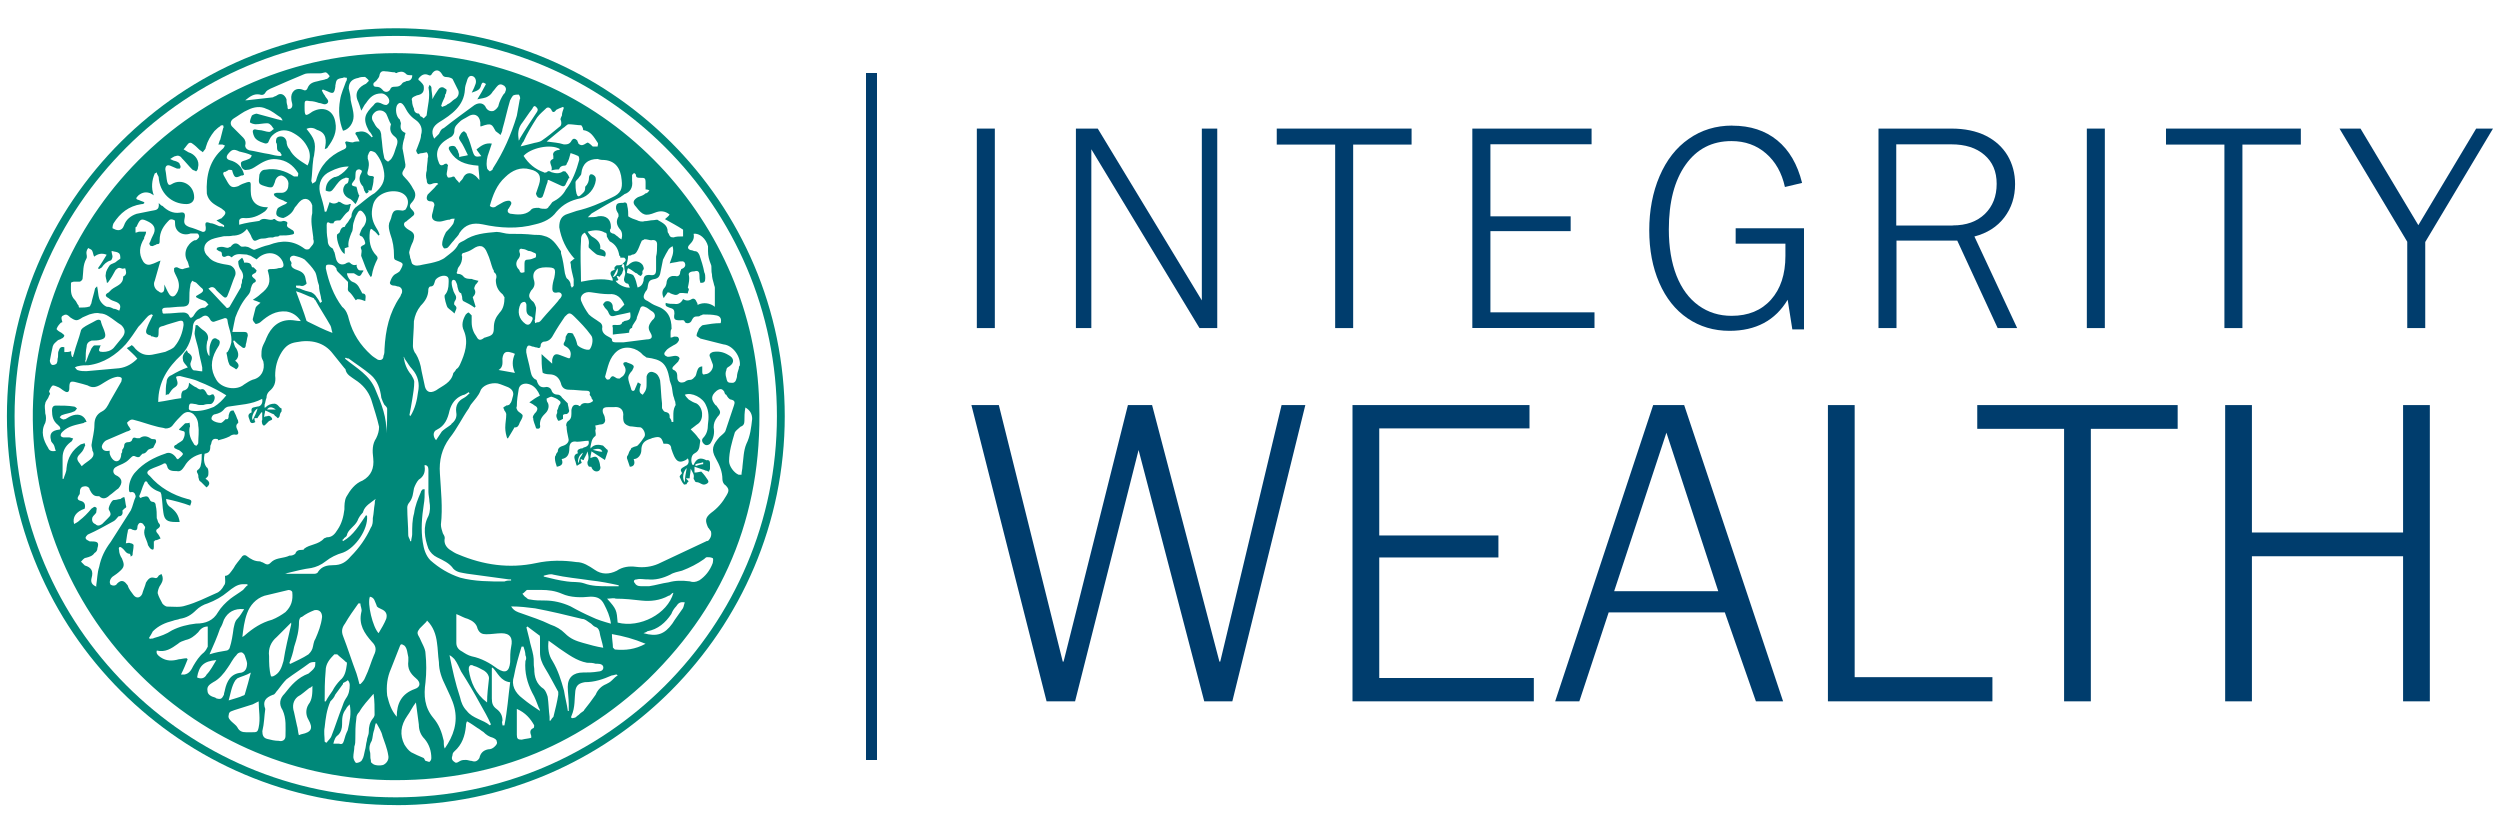 <?xml version="1.0" encoding="UTF-8" standalone="no"?>
<svg xmlns="http://www.w3.org/2000/svg" id="Layer_1" viewBox="0 0 300 100">
  <defs>
    <style>.cls-1{fill:#008879;}.cls-1,.cls-2{stroke-width:0px;}.cls-2{fill:#003d6d;}</style>
  </defs>
  <path class="cls-1" d="M3.94,49.25C4.4,25.05,24.34,5.81,48.54,6.39c24.08.58,41.48,19.82,42.52,40.9.69,13.49-3.69,24.89-13.26,34.22-8.76,8.3-19.24,12.33-31.34,12.1-23.85-.58-42.86-20.16-42.52-44.36ZM74.69,31.73c0,.12-.12.23-.12.23.35.23.23.46.12.69,0,.23-.23.35-.35.58,0,0-.12-.12-.35-.12.12.23.12.35.23.46q-.12.12-.23.12h-.12c.23.46,1.27.92,1.73.81-.12-.12-.12-.35-.23-.46-.35,0-.58-.35-.46-.69,0-.12.12-.35.12-.58s-.12-.46-.12-.81c0-.12,0-.35-.24-.23.12-.23.7-.46.24-.81h-.47c0-.12,0-.23-.12-.23-.12-.81-.46-1.38-1.15-1.73-.11-.12-.23-.35-.35-.58,0-.23,0-.46-.23-.46-.58-.35-1.27-.35-2.08-.12.23.35.46.58.7.69.58.35.92.81.81,1.39.58.12.81.46.58.92-.35-.12-.58-.12-.92-.23-.12,0-1.16-.92-1.04-.92v-.23c.12-.58-.12-1.04-.46-1.5-.46.23-.46.58-.46,1.04-.12,1.62,0,3.23,0,4.85,1.15-.23,2.54-.46,3.8-.12v-.23c-.12-.35-.58-.81.12-1.04.12,0,.12-.12.12-.12-.12-.23.12-.35.23-.46.23,0,.46,0,.69-.12ZM60.98,52.59h-.12c-.12-.35-.23-.81-.23-1.27,0-.58.12-1.04.12-1.61,0-.12-.12-.35-.23-.46,0-.12-.12-.23-.12-.35.12-.12.23-.12.35-.24.23,0,.46-.12.46-.23.23-.23.23-.58.35-.92.12-.46-.11-.81-.58-1.04-.35-.12-.81-.35-1.27-.46-.81-.12-1.84.23-2.07.92-.23.58-.69,1.04-1.04,1.5-.12.12-.23.35-.35.58-.81,1.15-1.39,2.42-2.31,3.57-.92,1.27-1.27,2.65-1.15,4.27.12,2.07.35,4.03.12,6.1,0,.35.12.69.23,1.04.12.23.23.35.23.58-.12.58.12,1.04.58,1.38.35.23.69.46,1.04.58,3,1.27,6.11,1.73,9.34,1.04,1.61-.35,3.23-.35,4.84-.12.81,0,1.5.46,2.19.92.81.58,1.73.58,2.65.12.69-.47,1.5-.58,2.31-.47.92.12,1.84,0,2.65-.35,1.96-.92,3.92-1.84,5.87-2.76h.12c.35-.35.46-.7.35-1.16-.12-.12-.23-.35-.35-.46-.35-.81-.35-1.15.35-1.73.81-.58,1.39-1.27,1.85-2.08.35-.58.35-.81-.12-1.27-.23-.12-.35-.46-.35-.69,0-.92-.35-1.73-.81-2.54-.58-1.04-.35-1.61.47-2.54.23-.23.58-.46.69-.69.35-1.04.69-2.07,1.04-3.11.12-.35.12-.58-.35-.69-.23,0-.46-.35-.58-.58-.12,0-.23-.23-.23-.35-.23-.35-.46-.46-.93-.12-.69.58-.69,1.04-.12,1.73.12,0,.12.12.23.24.35.46.47.69,0,1.15-.35.46-.46.81-.46,1.27.12.69,0,1.27-.35,1.85-.12.23-.46.35-.69.23-.35-.23-.46-.58-.23-.81.46-.46.58-1.04.58-1.61.12-.81.12-1.61-.23-2.31-.35-.92-1.73-1.61-2.54-1.27.12.23.35.46.47.58.35.23.58.35.92.46.81.47.92,1.85.23,2.42-.35.23-.58.46-.92.69.35.35.69.69.92,1.04.12.12.23.24.23.35-.12.58,0,1.15-.69,1.5-.46.23-.46,1.04-.23,1.38h.12c.35-.81.81-.92,1.5-.58.12,0,.12.12.12,0,.35,0,.35.23.35.46v.58c0,.12-.12.23-.12.35-.12,0-.23-.12-.35-.12s-.23-.12-.35-.12c-.35-.12-.69-.23-1.04-.35v.7c.35,0,.69-.12.81-.12.35.35.58.69.81,1.04.12.23,0,.35-.23.46-.46.23-.69-.23-1.15-.23-.12,0-.23-.12-.23-.23-.12-.12-.12-.23-.12-.23.12-.46-.12-.69-.35-1.16,0,.47-.12.81-.12,1.16h-.47c.12.12.24.23.35.35-.12.12-.24.23-.24.35-.12,0-.35.12-.35,0-.23-.23-.35-.58-.46-.81-.12-.12.12-.35.23-.46v-.12c-.35-.47.12-.58.46-.81.35-.12.47-.58.24-.92,0,.12-.12.12-.24.23-.69.35-1.04.23-1.38-.46-.12-.23-.23-.58-.35-.92,0-.35-.23-.58-.58-.58h-.35c-.23-.81-.46-.93-1.27-.7-.12,0-.23.12-.35.12-.69.23-1.04.58-1.04,1.38,0,.46-.35,1.04-.92,1.04.23.58,0,.92-.46.92-.12-.35-.23-.69-.35-1.04,0-.12,0-.23.12-.35.12-.23.12-.46.35-.69,0-.12.12-.23.23-.23.12-.12.46-.12.58-.23.35-.35.58-.69.81-1.04.23-.35-.12-1.04-.46-1.15-.46,0-.92-.12-1.27-.12-.69-.23-.81-.46-.81-1.15.12-.81-.35-1.27-1.15-1.15h-.69c-.58,0-.69.23-.58.69.12.23.23.46.23.69.12.35-.12.69-.46.69-.23,0-.46.12-.69.12,0,.23.12.35,0,.58,0,.23.12.58,0,.69-.47.35-.47.81-.58,1.27v.23c.47-.58,1.04-.46,1.5-.35.23.23.35.35.46.46.12,0,.12.23.12.23-.12.35-.23.69-.35,1.04-.58-.35-1.04-.69-1.62-1.04,0,.23-.12.46-.12.81.35-.12.7-.35.93.12.12.23.23.58.23.81.11.23,0,.46-.12.58-.35.24-.81,0-.93-.46-.12,0-.35,0-.35-.12-.12-.12-.12-.35-.12-.46.23-.46.12-.81,0-1.27-.11.46-.35.69-.46,1.04-.12,0-.23-.12-.35-.12,0,.23.12.35.12.46-.23.12-.35.23-.58.35-.12-.23-.12-.46-.23-.69-.12-.35-.12-.69.35-.81-.12-.35,0-.46.35-.58.12,0,.23,0,.35-.12.58-.12.69-.46.58-.81-.46,0-.92.12-1.38.12-.58-.12-.92.12-.92.81s-.23,1.15-.92,1.27c.23.58,0,.81-.58.92-.12-.35-.23-.69-.23-1.04,0-.12,0-.23.12-.35,0-.23.23-.35.23-.46,0-.46.35-.58.7-.69.35-.12.69-.46.58-.81-.12-.58-.23-1.04-.23-1.5-.12-.12,0-.46.12-.58.35-.23.46-.46.46-.92v-.46c.11-.58.35-.7.81-.58q.12.12.23.12.23-.47.92-.35s0,.12,0,0c.23,0,.46-.12.58-.23.12,0,0-.23-.12-.35,0-.23-.23-.35-.23-.46.12-.35-.12-.46-.35-.46-.69,0-1.38-.12-2.07-.12-.58,0-.92-.23-1.04-.81q-.35-1.04-1.38-1.04c-.35,0-.81-.12-.81-.24-.12-.69-.12-1.38-.12-1.96v-.23c.46.46.92.81,1.27,1.15v-.46c.12-.58.35-.81.92-.58.35.12.58.23.93.35.23.12.35,0,.35-.23.12-.46-.12-.92-.58-1.15-.23-.12-.35-.23-.12-.58.12-.24.12-.47.12-.58.12-.23.23-.46.35-.46.23,0,.58,0,.58.23.23.35.35.7.46,1.16,0,.23,1.15.81,1.5.58.35-.46.47-1.39.12-1.73-.58-.81-1.27-1.5-1.96-2.19-.58-.58-.69-.46-1.15,0-.47.69-.93,1.38-1.39,2.19-.23.46-.58.81-1.15.81-.12,0-.35.23-.35.35,0,.46-.23.46-.46.35-.23,0-.35-.12-.58-.12-.47-.23-.58-.12-.7.35v.35c.12.69.35,1.38.47,2.07.12.47.12.81.58,1.16.12,0,.23.12.23.23.23.69.58.81,1.15.69.23,0,.46.12.58.35.12.46.46.58.81.58.11,0,.35.12.47.35.23.23.46.46.69.69,0,.23.12.47.12.7.12.23,0,.46-.23.58-.12,0-.35,0-.46.12v.46c-.24.12-.35.23-.58.23-.12-.23-.35-.58-.12-.92v-.35c.12-.12.12-.35.23-.58.23-.23.23-.46,0-.58-.23-.23-.58-.35-.92-.46-.12,0-.35.12-.58.23,0,0,0,.35.12.46.23.35.12.93-.23,1.27-.35.35-.69.69-.69,1.38.12.46-.12.58-.46.46-.12-.46-.35-.81-.35-1.27-.12,0,0-.12,0-.23.12-.23.23-.35.35-.46.23-.35.23-.58-.23-.81-.12-.12-.35-.23-.58-.35.47-.35.81-.58,1.27-.81-.23-.58-.58-1.04-1.04-1.27-.7-.35-1.39-.12-1.5.46-.12.69-.23,1.38-.23,2.08-.12.23,0,.35.12.58.23.23.58.35.58.58s-.23.58-.35.81c-.12.35-.23.58-.58.58q-.12,0-.12.12c-.23.35-.46.81-.69,1.15ZM31.71,48.91h.12c.35-.35.69-.47,1.15-.47.47.12.47.47.81.58v.35c-.12.12-.23.35-.23.58-.12.12-.12.23-.23.23,0,0-.12-.12-.24-.23-.11,0-.11-.12-.23-.23-.35-.12-.69-.35-1.04-.46,0,.23-.12.46-.12.81.12-.12.23-.12.35-.12.23-.12.46,0,.58.23.12.23-.12.23-.35.35-.12.12-.23.23-.46.46-.12.12-.23.12-.35-.12,0-.12-.12-.35,0-.46v-.92h-.12c-.12.23-.35.46-.46.69h-.35c0,.12,0,.35.11.46q-.58.35-.69-.23c-.12-.35-.35-.69.23-.92v-.12c-.11-.58.35-.46.69-.58.46,0,.69-.47.58-.93-1.27.69-2.65.69-4.03.93-.12,0-.35.12-.46.23-.35.46-.69.58-1.15.69-.35,0-.58.58-.35.69.23.23.7.35,1.04.35.12,0,.35-.23.58-.46.35.12.35-.23.35-.46.12-.46.23-.58.58-.58.23.46.35.69.46,1.04.11.12.11.35.11.46-.35.23-.23.58-.11.81.23.46.11.69-.35.58-.23,0-.46.12-.58.23-.46.23-.92.35-1.38.47v-.12q-.7-.24-.81.46c0,.12-.12.23-.12.35,0,.58-.12.81-.69.92-.11.58-.11,1.15.23,1.61.23.12.23.46.23.7,0,.12,0,.35-.12.46,0,0-.12.12-.23.23.58.35.58.69.12,1.04-.23-.23-.46-.46-.69-.69-.11,0-.23-.23-.23-.35-.12-.23,0-.35-.12-.58-.12-.23-.23-.35.12-.58.12-.12.23-.35.23-.46.12-.46.12-.92.12-1.38-.92.23-1.61.69-2.07,1.5-.24.35-.47.7-.93.58-.46,0-1.04,0-1.15-.58-.11-.35-.23-.46-.58-.23-.46.23-.92.35-1.39.58-.46.23-.58.47-.12.81,1.16,1.38,2.77,2.3,4.5,2.76.58.12.58.23.35.81-.93-.35-1.85-.58-2.88-.81q0,.7.58,1.04c.58.46.92.92,1.04,1.73h-.46c-1.04,0-1.38-.23-1.5-1.15-.11-.69-.11-1.39-.23-2.08,0-.12-.12-.35-.12-.35-.69-.23-1.16-.58-1.5-1.04-.12-.35-.35-.35-.46,0-.23.46-.35,1.04-.58,1.5q0,.12.12.23c.12,0,.23-.12.35-.12.46-.12.58-.12.81.35,0,.12.24.23.24.23.35,0,.46.23.46.47.12.46.12,1.04.12,1.5.12.23.12.46.23.58.23.23.23.46-.12.69-.23.12-.23.35,0,.58.12.12.23.35.35.58-.23.12-.46.23-.69.23q0,.12-.12.12v.69c0,.35-.12.35-.35.23-.12-.12-.23-.23-.35-.46-.12-.69-.69-1.27-.35-2.08v-.12c-.12-.12-.23-.46-.46-.46-.23-.12-.46.23-.46.46,0,.46-.23.46-.58.35-.35-.23-.58-.12-.58.23-.12.46-.12.81-.23,1.39.23,0,.35-.12.58,0,.12,0,.35.12.35.23,0,.46-.12.81-.12,1.15,0,.12-.12.12-.23.23,0-.12,0-.23-.12-.35-.46,0-.58-.46-.92-.69-.23-.23-.47-.12-.35.23,0,.35.12.69.35,1.04.23.58.35.92-.12,1.38-.35.35-.7.58-1.04.81-.35.35-.35.69-.23.92.35.23.69.12.81-.12.58-.58.93-.23,1.27.23.12.46.46.81.69,1.15.35.46.81.35,1.04-.12.12-.46.35-.92.46-1.38.23-.35.46-.69.93-.58.35.12.46,0,.58-.23.12-.12.23-.12.35-.23,0,.12.12.23.12.35.11.46-.12.81-.35,1.15-.12.23-.23.58-.23.81.12.46.35.81.58,1.27.11.12.35.35.58.35.81,0,1.5.12,2.19-.12,1.27-.35,2.42-.93,3.69-1.5.35-.12.69-.46.92-.92.23-.23.12-.69.12-1.15.46,0,.69-.46,1.04-.93.23-.46.58-.81.92-1.27.11-.23.35-.35.58-.23.58.46,1.04.69,1.62.69.12,0,.23.12.35.12.58.35.69.35,1.15-.12.58-.46,1.39-.35,2.08-.69h.12c.23,0,.46-.12.58-.23.12-.35.35-.46.81-.46.12,0,.23,0,.23-.12.7-.58,1.73-.46,2.42-1.27.12,0,.23-.12.35-.12.58,0,.92-.35,1.27-.93.47-.69.7-1.5.81-2.42,0-.46,0-1.04.23-1.5.46-.81,1.04-1.61,1.96-1.96,1.04-.58,1.39-1.5,1.27-2.65-.12-.92-.12-1.73.35-2.42.23-.46.35-.92.35-1.38-.23-1.04-.58-2.07-.93-3.23-.35-1.04-1.04-1.84-1.96-2.42-.46-.35-1.04-.58-1.15-1.27l-.12-.12c-.47-.58-.93-1.15-1.39-1.73-1.04-1.38-2.65-1.73-4.38-1.38-.81.12-1.27.46-1.73,1.15-.58.92-.81,1.84-.81,2.88.11.81-.12,1.38-.69,1.84-.23.23-.35.46-.35.81-.12.23-.12.58-.23.81v.35ZM25.14,42.68v-.81c0-.35.12-.69.23-.92.12-.35.47-.47.7-.24.35.12.35.35.23.7-.12.23-.23.35-.35.58-.7,1.27-.7,2.42,0,3.57.58,1.04,2.42,1.38,3.34.58.35-.23.7-.46,1.04-.58,1.04-.23,1.5-1.16,1.27-2.19-.12-.23-.23-.46-.23-.69,0-.35,0-.69.12-1.04.12-.35.35-.69.46-1.04.58-1.38,1.5-2.19,2.88-2.19.46,0,.81.12,1.27.12-.46-.69-1.04-1.04-1.73-1.15-1.27-.12-2.19.46-3.11,1.27-.12.12-.46.23-.58.23-.11-.12-.35-.35-.35-.58.12-.46.23-.92.35-1.39.12-.23.35-.35.58-.58-.23-.12-.58-.23-.92-.35.35-.23.69-.46.92-.69,1.04-.81,1.27-1.38.92-2.65-.12-.23,0-.35.23-.35.35,0,.69,0,1.04-.12.58,0,.69-.23.46-.81-.46-.92-1.5-1.27-2.54-.69-.23.12-.46.35-.58.46-.23-.12-.35-.23-.58-.35-.11-.12-.35-.12-.58-.23-.58,0-1.16-.23-1.73.23,0,.12-.23.12-.23,0-.23-.12-.35-.12-.58,0-.23.12-.46,0-.46-.23,0-.12,0-.23-.12-.35-.12,0-.35-.12-.46-.23-.12,0,0-.23,0-.23.23-.12.46-.12.58-.12.23,0,.46.12.69.12.12,0,.23-.12.35-.12.35-.46.69-.58,1.15-.12.23.23.46,0,.81.12.23,0,.46.23.81.35h.12c.58-.23,1.15-.46,1.73-.58,1.5-.58,2.88-.58,4.26.46.12.12.46.12.58,0,.23-.35.69-.58.46-1.16v-.23c-.12-1.04-.35-1.96-.12-2.88v-.93c-.23-.81-.93-1.04-1.5-.46-.23.23-.35.46-.58.69-.12.23-.23.47-.46.7-.23.23-.58.46-.92.58-.23,0-.69-.12-.81-.35-.12-.23,0-.58.12-.81.12-.12.35-.23.58-.35.23-.12.35-.12.46-.23l.12-.12c-.23-.12-.35-.12-.46-.23-.35-.12-.69-.23-.93-.46-.11,0-.23-.23-.23-.35,0,0,.23-.12.35-.12h.58c.46,0,.81-.35.81-.92.11-.58-.35-1.04-.81-1.16-.35,0-.7.24-.81.81-.23.58-.23.69-.81.58-1.27-.35-1.15-.35-1.04-1.5.12-.35.35-.58.69-.58,1.27-.23,2.42.12,3.46.81h.46c0-.12.12-.35,0-.46-.58-.92-1.38-1.5-2.54-1.61-.92-.12-1.73.35-2.42.81-.35.23-.69.46-1.15.46-.35.12-.7-.23-.7-.58-.12-.46.23-.46.58-.58.24-.12.58-.12.7-.58-.46-.23-1.04-.35-1.5-.46-.69-.35-.92-.23-1.38.35-.23.35-.12.58.23.69.92.23,1.5.81,1.73,1.73-.12.12-.23.12-.35.12-.69.35-.81.24-1.04-.46,0-.23-.12-.23-.46-.23-.12.12-.23.12-.35.23-.35,0-.35.23-.23.46.12.24.35.58.46.81.35.58.58.69,1.27.46.35-.23.69-.35,1.04-.46.35-.12.46,0,.46.23v.81c0,1.27.69,1.96,2.07,1.96-.12.23-.23.35-.35.47-.81.58-1.61.92-2.65.81-.23,0-.46.12-.46.35v.46c.81-.23,1.62-.35,2.42-.46.58-.58,1.27.12,1.73-.23h.12c.35.35.7.35,1.04.23.23,0,.58.12.46.35-.12.35.12.46.35.58.12.12.23.12.35.23.12.12.12.23.12.35,0,0-.12.12-.23.12-.46.12-.92.12-1.5.12,0,0-.12.12-.23.12-.12,0-.35,0-.58.12h-.35c-.23,0-.46.12-.69.12s-.46,0-.69.12c-.46.23-.58.23-.81-.23-.11-.35-.35-.69-.58-1.04-.47.58-1.04.81-1.73.81-.46.12-.92,0-1.27.12-.58.12-1.16.23-1.5.46-.81.47-.81,1.39-.12,1.96.35.46.93.69,1.5.81.46.12.81.12,1.15.23.46.23.69.69.58,1.15-.35.81-.58,1.62-.92,2.42-.12.35-.35.35-.58.12-.35-.35-.69-.58-.92-.92-.24-.23-.47-.23-.81,0,.69.69,1.39,1.5,2.08,2.19.12.24.35.12.46,0,.46-.81.81-1.38,1.27-2.19.12-.12.12-.35.12-.46.11-.23.11-.35.11-.58.23-.35.12-.81-.11-1.16-.23-.23-.35-.69-.35-1.04,0-.12.35-.35.46-.46.12.12.12.23.23.46v.12c.47,0,.81,0,.93.46,0,.12.12.12.23.12.12.12.23.23.35.35,0,.12-.12.35-.23.35-.46.23-.35.35-.12.58.35.23.35.46,0,.58-.23.23-.23.35-.35.69,0,.23-.12.58-.35.81-.7.81-1.16,1.73-1.5,2.65-.12.58-.23,1.04-.35,1.73h1.38c.35,0,.47.12.47.46-.12.35-.12.7-.24,1.04,0,.46-.23.58-.58.23-.35-.23-.58-.46-.81-.7-.12,0-.12.12-.12.12.12.23.12.58.35.81.35.58.35,1.15-.12,1.5.46.35.58.69.12,1.04-.23-.23-.69-.35-.81-.58-.23-.46-.23-.92-.35-1.38,0,0,0-.12.12-.12.23-.35.35-.69.46-1.15.12-.93-.35-1.73-.46-2.65,0-.23-.23-.35-.46-.23-.35.12-.69.23-1.04.35-.24.12-.47,0-.58-.23q-.35-.69-.92-.35c-.12.12-.23.12-.35.23-.58.12-.81.58-.81,1.15-.12,1.15-.46,2.31-1.39,3.23-1.61,1.5-2.76,3.23-2.76,5.64.92-.12,1.84-.35,2.76-.46v-.35c0-.23.12-.58.35-.58.35-.12.58-.35.58-.92.35.23.58.46.92.58.12.12.35.23.46.23.35-.12.46,0,.69.35.12.35.35.46.69.23.12,0,.23,0,.23.12.24.23,0,.92-.35,1.04-.35,0-.58,0-.92.12h-.46c-.23,0-.35-.12-.58-.12-.12,0-.46-.12-.58,0s-.12.35-.12.58c0,.12.23.23.35.23.92.12,1.84-.12,2.65-.46.58-.35,1.04-.81,1.5-1.39-.23-.12-.35-.23-.58-.35-.81-.46-1.73-.92-2.65-1.27-.69-.35-1.5-.46-2.31-.69-.23,0-.58,0-.46.23.12.46.35.81-.23,1.15-.23.12-.46.46-.69.81-.12,0-.23,0-.35.12,0-.58,0-1.15.11-1.61,0-.35.23-.69.58-.81.58-.35,1.27-.7,1.96-.93-.23-.35-.58-.58-.58-.92-.12-.46.12-.81.46-1.15.12.23.12.35.23.35.46.35.46.58.23,1.15-.12.23.12.81.35.92.35,0,.69.12,1.04.12v-.46c-.12-.69-.35-1.38-.46-2.19-.12-.58-.35-1.16-.46-1.85,0-.35.12-.69.12-1.04h.23c.23.23.46.46.81.69.46.35.58.81.35,1.27-.12.58-.12,1.27.23,1.73ZM44.16,22.86c0,.12.12.12.12.12-.12.12-.23.23-.35.23-.12-.12-.12-.23-.23-.35,0-.12-.12-.35-.12-.46-.46-.46-.58-1.04-.23-1.62.12-.23.12-.35-.23-.46-.35,0-.46.23-.46.58,0,.23,0,.58-.12.7-.46.58-.46.69.23.81.12.35.12.58.23.81,0,.12.12.23.12.23-.12.35-.23.69-.46,1.04-.23-.23-.46-.58-.81-.69-.69-.35-.92-1.15-.35-1.73.12,0,.23-.12.23-.12.12-.23.12-.46.12-.58-.12,0-.35-.12-.46,0-.58.12-.93.69-1.27,1.15s-.46.58-1.04.35q0-1.15,1.04-1.62c.23,0,.35-.12.46-.12.58-.35.93-.69,1.27-1.15-.81,0-1.5.23-2.19.58-1.04.46-1.5,1.39-1.27,2.54.23.81.46,1.5.58,2.31.12,0,.23,0,.23-.12.12-.35.23-.7.35-1.04.35.23.69.23,1.04,0,0-.12.12,0,.23,0,.35.23.7.46,1.16.23h.12c-.12.35-.12.81-.35.93-.46.35-.58.69-.93,1.04h-.12c-.35,0-.58,0-.69.35h-.35c-.35-.23-.46-.12-.46.23,0,.58,0,1.15.12,1.73,0,.47.12.81.58,1.04.12.12.12.35.23.46.12.35.12.81.35,1.15s.7.46,1.16.12c.12,0,.23-.12.35,0,.23.23.46.35.81.23v.23c.12.35.23.46.46.46h.35c0,.12-.12.23-.12.23-.23.47-.35.58-.81.23-.12,0-.12-.12-.23-.12h-.81c0,.35.35.93.69,1.04.69.23.81.81,1.15,1.38.58,0,.35.58.35.92-.35-.12-.58-.23-.92-.23-.12,0-.12.12-.23.12-.23-.35-.46-.69-.69-.92-.35-.23-.23-.46-.23-.69v-.58c-.35-.35-.81-.81-1.16-1.16-.12-.12-.23-.23-.23-.46-.23-.35-.46-.46-.92-.46-.35,0-.35.12-.35.46.35,1.62.92,3.23,1.96,4.61.46.35.69.93.81,1.5.46,1.73,1.38,3.11,2.65,4.26.24.23.47.35.81.58.35.12.69,0,.69-.46.12-.23.12-.58.12-.81.12-2.31.58-4.38,1.84-6.23.12-.12.12-.35.23-.46.12-.35,0-.69-.35-.81-.23,0-.35-.12-.58-.12-.35,0-.58-.23-.46-.46.12-.35.23-.58.46-.81.12-.12.46-.23.69-.46.12-.23.35-.58.35-.81s-.46-.35-.69-.46c-.35-.12-.35-.23-.35-.58,0-.92-.12-1.73-.46-2.65-.12-.46-.23-.81-.12-1.27.12-.23.12-.35.23-.58.23-1.04.46-1.04,1.38-.92.12,0,.35-.12.35-.12.69-1.04.12-2.07-1.16-2.19-1.27-.12-2.53.58-2.76,1.73-.24.93-.12,1.73.35,2.54.23.35.35.58.46.92l-.12.12c-.23-.23-.35-.46-.58-.58-.12-.12-.24-.23-.35-.23,0,0-.12.23-.12.35-.12,1.04,0,2.08.81,2.88.12.12.12.23.12.35-.35.69-.58,1.27-.7,2.08l-.12.12c-.58-.81-.81-1.73-1.15-2.54,0-.35.12-.58,0-.81-.12-.23,0-.35.23-.46.12,0,.35-.23.23-.35,0-.23-.23-.58-.35-.69-.35-.12-.35-.23-.23-.46.12-.35.23-.58.46-.81.35-.58.35-1.04,0-1.5-.35-.47-.58-.47-.81,0-.23.35-.35.81-.46,1.15s0,.81-.23,1.15c-.23.58-.46,1.15-.35,1.73-.12,0-.35.12-.46.12v.69c-.46-.12-1.04-1.62-.93-2.31.12-.12.35-.23.35-.35.12-.46.35-.58.58-.58.12-.35.35-.46.46-.69.11-.23.35-.46.35-.58,0-.46.23-.81.46-1.04.81-.58,1.5-1.27,2.31-1.73.81-.69,1.27-1.38,1.15-2.42-.12-.92-.46-1.73-1.04-2.42-.12-.12-.47-.23-.58-.23-.23.12-.23.35-.35.58v.35c.23.58.12,1.04,0,1.5-.12.35,0,.58.46.58.24,0,.35.12.24.35,0,.46-.12.92-.24,1.38h-.46ZM48.66,15.95c0,.12-.12.35-.12.58-.12.35-.24.81-.24,1.27.12.58.24,1.27.35,1.96,0,.12,0,.35-.12.46-.35.58-.35.69.12,1.16.35.35.69.81.92,1.27q.58.81-.12,1.61c-.35.35-.35.58,0,.92.35.35.35.58,0,.81-.23.23-.46.35-.69.58-.35.12-.35.46-.12.69.12.12.23.23.46.35.69.35.69.69.46,1.38-.23.47-.35.81-.46,1.27,0,.23.12.46.12.69.12.23.12.46.23.69.35.35.81.23,1.27.12.69-.12,1.27-.23,1.96-.46.23-.12.58-.23.81-.46.58-.46,1.15-.81,1.5-1.5.12-.24.46-.35.69-.47,1.16-.81,2.54-.92,3.92-1.04.47,0,1.04.23,1.5.23,1.04,0,1.96,0,3,.12.46,0,.81,0,1.15.12,1.04.23,1.5,1.04,2.07,1.85v.23c.24.81.35,1.61.47,2.42.12.35.12.58.35.7.23.23.35.46.35.81,0,0,.12.12.12.23.11-.12.23-.23.23-.23v-.81c-.12-.58-.35-1.27-.35-1.85-.12-.12,0-.35.12-.35.11-.12.23-.23.35-.23-1.04-1.15-1.62-2.42-1.85-3.8,0-.81.23-1.38,1.04-1.61.35-.12.69-.23,1.04-.35,1.5-.35,2.88-.93,4.26-1.62,1.04-.46,1.27-1.04,1.15-2.07-.12-1.5-.81-2.31-2.07-2.42-.23,0-.46,0-.81-.12-1.16,0-1.85.58-1.96,1.73,0,.23-.23.35-.35.58-.12.12-.35.35-.35.46,0,.46,0,.92.12,1.38.12.35.23.46.58.12.23-.23.46-.35.46-.81v-.12c.35-.35.46-.69.46-1.16,0-.12.12-.35.23-.35.24,0,.35.12.47.23s.12.35.12.47c-.12,1.04-.93,1.96-1.85,2.19-1.15.23-2.07.69-2.88,1.62-.58.81-1.5,1.27-2.53,1.5-2.08.58-4.26.46-6.34,0-1.15-.23-2.08,0-2.77,1.04-.12.35-.46.58-.69.92-.23.23-.46.58-.69.81-.12.12-.35.12-.46.12-.12-.12-.23-.35-.23-.46,0-.58.23-1.04.46-1.5.23-.23.58-.58.81-.92.12-.12.12-.35.23-.69-.23,0-.46,0-.58.12-.46,0-.81.23-1.27.23-.7,0-1.04-.35-.81-1.04.11-.35.11-.58.23-.93,0-.23-.12-.46-.46-.46-.46,0-.58-.35-.35-.81.23-.23.58-.58.81-.81.12-.12.24-.35.47-.46-.11,0-.11-.12-.11-.12-.23,0-.47,0-.7.12-.35.12-.58,0-.58-.46-.12-.35-.12-.81,0-1.16,0-.58.12-1.04.12-1.5.12-.23,0-.58-.12-.69-.12,0-.46.12-.69.12-.12,0-.35.12-.35.12-.12-.12-.23-.35-.23-.46.12-.23.12-.35.23-.58.12-.35.35-.81.35-1.27.23-.69,0-1.38-.69-1.84-.35-.23-.69-.58-.92-.93-.23-.35-.35-.69-.58-.92-.23-.23-.46-.23-.69.12-.23.46-.12,1.39.35,1.73,0,.12.12.35.12.46-.12.58,0,.92.58,1.15ZM54.53,37.61c-.35-.35-.58-.46-.81-.7-.12-.12-.46-1.27-.35-1.5.35-.35.46-.92.46-1.38,0-.35.12-.81-.35-.92-.46-.12-1.15.23-1.27.58-.12.35-.12.69-.58.69-.12,0-.23.23-.23.35,0,.81-.35,1.38-.92,1.96-.46.58-.69,1.16-.81,1.85,0,1.04-.12,1.96-.12,3,0,.23.12.69.35.92.35.58.58,1.27.69,2.07.12.58.23,1.04.35,1.62.12.81.58,1.15,1.39.69.81-.58,1.84-.92,2.07-2.08.12-.12.23-.23.35-.46.23-.12.35-.35.46-.58.58-1.27,1.04-2.65.46-4.03-.35-.69-.12-1.38.23-1.96.12-.12.24-.23.35-.23.12.12.23.23.35.35v.81c0,.69.23,1.27.58,1.73.23.46.46.46.81.23.11-.12.23-.12.23-.12.81-.23,1.04-.35,1.04-1.15s.23-1.27.7-1.84c.46-.46.58-1.16.58-1.85-.12-.12-.12-.23-.23-.35-.58-.46-.81-1.04-.81-1.73.12-.35.12-.7-.23-.93,0-.12,0-.23-.12-.35-.23-.58-.35-1.27-.69-1.96-.35-.92-.92-1.04-1.73-.46-.35.23-.69.35-1.04.46-.23,0-.35.23-.23.46,0,.46-.11.81-.35,1.15-.12.12-.23.35-.23.58-.12.23-.12.35.23.35.12,0,.35.12.46.24.23.35.7.35,1.04.35.23.12.46.12.81.23-.12.23-.23.35-.35.46-.11.23-.23.46-.11.58q.23.46-.23.92c.12.35.23.81.35,1.15q-.11,0-.11.12c-.46-.35-.92-.58-1.39-.81-.12-.12-.12-.35-.12-.46s-.11-.35-.11-.46c-.35-.12-.35-.46-.46-.81,0-.23-.12-.46-.23-.69-.23-.23-.46-.12-.46.23s.12.69.23,1.04c.12.35.46.58.23,1.04-.12.12-.23.46-.12.58.46.35.12.58,0,1.04ZM79.65,35.77c-.23-.46-.23-.92.12-1.27.12-.12.23-.46.23-.69q.12-.58.69-.69h.35c.35.12.58-.12.58-.47,0-.12.12-.23.12-.35.35-.12.58-.35.46-.69-.11-.35-.46-.23-.69-.23-.46.12-.81.12-1.15.23.23-.69.58-1.27.35-2.07-.23.12-.35.23-.46.35-.23.35-.46.81-.69,1.27-.12.58-.23,1.15-.35,1.73-.12.35-.23.47-.58.58-.69.12-.81.23-.92,1.04,0,.12-.11.35-.23.46-.35.58-.35.92.23,1.15.35.23.69.46,1.04.58,1.38.47,1.84,1.39,1.84,2.77-.12.12-.12.35-.12.46v.58c.23,0,.35-.12.46-.12s.46,0,.46.12c.12.12.12.35,0,.47-.12.23-.35.35-.58.46-.35.23-.69.35-.92.69-.35.35-.12.58.23.69.35,0,.69-.12.92-.12s.46.12.46.23c.12,0,0,.23-.12.46-.12.12-.35.35-.58.58-.12.12-.23.35.12.46.35.23.35.47.35.81,0,.58.35.81.92.58.12-.12.35-.23.58-.23.35,0,.46-.23.69-.46.12-.23.12-.47.23-.7.11-.35.35-.46.58-.46v.69c0,.24.12.35.35.24.58,0,1.04-.7.92-1.16-.12-.35-.23-.58-.35-.92-.12-.23,0-.46.35-.58.69-.12,1.27,0,1.85.35.69.35.81.92.12,1.38-.23.12-.35.23-.35.46-.12.23-.12.58,0,.93.11.58.23.58.81.58.35-.12.35-.35.46-.69,0-.35.12-.7.23-1.04,0-.12,0-.23.12-.35.12-1.04-.81-2.42-1.96-2.53-.46-.12-.93-.23-1.39-.35-.46-.12-.92-.24-1.38-.35-.12-.12-.46-.23-.46-.35,0-.23.12-.46.23-.69,0-.12.12-.23.23-.35s.23-.23.35-.23c.69-.12,1.38-.23,2.08-.23.12-.46,0-.81-.47-.92-.58-.12-1.04-.12-1.61-.12-.12,0-.23.12-.35.12-.12.12-.23.12-.46.12-.35,0-.46.23-.58.46-.12.35-.58.46-.81.23-.11-.35-.35-.23-.58-.23-.69,0-.81-.12-.69-.81,0-.46-.12-.58-.58-.7-.23-.12-.58-.12-.46-.58.35.12.69.12,1.04.12q.69.12,1.04-.58c.35.23.7.23,1.04,0,.23-.12.46,0,.58.35,0,0,.12.12.12.35.69-.35,1.5-.23,2.07.23v-2.3c0-.12-.12-.35-.12-.46-.11-.35-.23-.81-.23-1.16-.12-.46,0-.92-.12-1.15-.23-.58-.35-1.04-.35-1.61v-.58c-.23-.93-1.04-1.62-1.73-1.5.12.58-.12.92-.46,1.27-.35.35-.23.58.12.69.23,0,.35.12.46.12.35,0,.46.23.58.46.23.69.46,1.38.58,2.07.12.23.12.47.12.7,0,.46-.12.58-.58.58-.12-.35-.12-.69-.12-.93,0-.46-.23-.58-.58-.46-.35,0-.81.12-.69.46.11.47,0,.93-.12,1.5,0,0,.12.12.12.23s-.12.23-.12.46c-.35,0-.81-.12-1.04,0-.35.35-.69.12-1.04,0-.12-.12-.23-.12-.35-.12-.12.23-.35.46-.46.69ZM11.55,70.34v-.12c.12-.69.12-1.5.35-2.19.23-1.15.69-2.07,1.38-2.99.81-1.27,1.62-2.54,2.42-3.8.23-.46.35-1.16.58-1.62,0-.23-.12-.58-.46-.58-.35.12-.35-.12-.35-.46,0-.69.35-1.5.81-1.96.92-1.04,2.19-1.73,3.57-2.19.46-.23.92,0,1.27.46,0,.12.23.23.23.23.23-.23.46-.35.58-.58.12-.12-.23-.35-.35-.46s-.35-.12-.46-.23c-.12,0-.23-.12-.23-.23s.12-.23.23-.23c.23-.23.58-.35.81-.58.12-.24.24-.47.24-.81s-.24-.23-.47-.35q-.12,0-.23-.12c.23-.23.46-.46.7-.69.12-.12.35,0,.58-.12,0,.23.12.46,0,.58-.12.81.12,1.39.58,2.08l.23.12c.12-.12.23-.23.23-.35,0-.7.12-1.39,0-2.08,0-.58-.23-1.04-.58-1.38-.46-.35-.92-.35-1.39.12-.35.35-.69.69-1.04,1.15-.23.35-.58.46-.92.46-.35-.12-.69-.12-1.04-.23-.93-.23-1.85-.58-2.77-.81-.35-.12-.58.12-.81.35,0,0,.12.35.23.46.11.12.11.23.23.35-.12.12-.35.23-.46.23-.81.35-1.62.69-2.42,1.04-.35.12-.69.69-.58.92.12.35.46.46.92.35v.35c.12.46.46.92.81.92s.58-.35.58-.92c.12-.12.12-.23.12-.46.12-.12.23-.35.23-.46,0-.35.23-.46.58-.46.11,0,.35-.12.35-.23.12-.35.23-.35.58-.24h.35c.46-.35.92-.23,1.27,0,.12.12.35.12.47.12.23,0,.23.12.23.35-.12.23-.23.46-.35.69-.24.12-.58.12-.7.35-.12.12-.23.35-.58.35,0,0-.12.12-.23.23-.12.23-.35.23-.58.12-.23-.12-.35-.12-.58.12-.23.23-.46.46-.69.58-.35.23-.81.35-1.16.58-.35.23-.35.7,0,.93.81.35.93.92.35,1.61-.35.23-.69.58-1.04.81-.35.35-.81.58-1.27.12h-.23c-.46,0-.69-.35-.92-.81,0-.23-.35-.46-.7-.35-.23,0-.46.23-.46.58,0,.23,0,.35-.12.46-.23.35-.23.58.23.69.46.12.58.47.46.93-1.04.35-1.5,1.04-1.27,1.84.23-.12.46-.23.69-.46.46-.35.92-.81,1.39-1.38.23-.12.35-.35.58-.12.12,0,0,.35,0,.58-.12.23-.35.35-.46.58-.11.35,0,.69.35.81.23.23.46.23.81,0,.23-.23.46-.46.69-.69.35-.35.46-.46.12-1.04-.12-.23.35-1.16.58-1.16h.12c.23,0,.46-.12.7-.12.12-.12.35-.23.46-.23.12.35.12.81.23,1.16,0,.12-.11.12-.23.23-.12.12-.23.23-.23.23.12.58-.23.69-.47.69-.23.23-.35.46-.58.58-1.04.58-2.07,1.15-3.11,1.61-.12.12-.35.35-.23.47,0,.12.23.23.47.35h.23c.69,0,.92.12.69.81,0,.23-.12.46-.35.58-.23.35-.58.46-1.04.58-.23,0-.46.35-.58.46.12.12.35.35.46.46.81.23,1.04.7.81,1.5-.12.46,0,.81.58,1.04ZM19.04,24.36c.23.23.35.35.46.35.58.58,1.27.93,2.07.81.58-.12.7.12.58.69-.12.58,0,.81.58,1.04.46.12,1.04.35,1.61.58.23,0,.35-.12.35-.35v-.23c-.12-.58,0-.69.58-.46.35,0,.7.23,1.04.35.23,0,.35,0,.58.12v-.23c-.23-.12-.58-.35-.92-.58.35-.12.46-.23.58-.23l.23-.23c.35-.35.35-.58,0-.81-.23-.23-.58-.35-.92-.58-.58-.35-.93-.81-1.04-1.38-.12-2.19.35-4.03,1.96-5.41.12-.12.12-.23.23-.35-.12,0-.23-.12-.35-.12h-.46c.12-.23.12-.46.23-.58.12-.46.23-.92.35-1.38.12-.12,0-.23,0-.35-.12,0-.35,0-.35.12-.23.12-.46.35-.7.58-.46.58-.81,1.15-1.04,1.96,0,.23-.23.35-.35.58-.12-.12-.35-.23-.46-.35-.23-.23-.46-.46-.81-.7-.12-.12-.35-.12-.46,0-.23.24-.35.47-.58.7.23.12.35.23.58.35.81.23,1.38,1.04,1.15,1.84,0,.23-.12.35-.23.46-.12-.12-.35-.12-.46-.23-.46-.46-.81-.92-1.27-1.38-.12-.23-.46-.35-.69-.23-.23,0-.46.23-.69.35.23.12.46.23.58.23.35.12.58.23.58.46.12.12.12.35,0,.46h-.35c-.23-.12-.58-.23-.81-.35-.35-.12-.58,0-.58.46.12.58.12,1.04.23,1.5.12.35.23.46.58.23,1.15-.69,2.65.12,2.65,1.61,0,.46-.35.81-.92.81-1.85,0-3.23-1.38-3.34-3.23,0-.12-.23-.35-.23-.58q-.12.12-.23.12c-.35.81-.47,1.73-.12,2.65-.12-.12-.23-.12-.35-.23q-.81-.35-1.5.23c-.35.35-.35.46.12.58.23.12.35.12.58.23v.12c-.12.12-.23.12-.35.12-1.5.23-2.53,1.04-3.34,2.31-.12.23-.12.58-.12.58.23.12.46.23.69.23.35,0,.58-.23.7-.58.23-.69.81-1.15,1.5-1.38.58-.12,1.15-.23,1.73-.35.47-.12,1.04,0,.93-.93ZM9.82,55.93c.35-.35.81-.58,1.16-.92.23-.23.35-.58.11-.92,0-.23-.11-.46-.11-.69.11-.81.35-1.62.35-2.42,0-.69.23-1.27.92-1.61.46-.23.69-.7.92-1.16.46-.81.92-1.61,1.39-2.42,0-.12.12-.35,0-.46s-.35-.12-.47-.12c-.81.12-1.38.58-1.96.92-.58.35-1.04.46-1.62.12-.35-.12-.81-.23-1.27-.35-.81-.23-.92-.12-.92.69,0,.46-.23.58-.58.35-.23-.12-.46-.35-.69-.46-.24-.12-.58-.23-.7-.23-.23.12-.35.46-.46.69,0,.12.12.23.12.35-.12.12-.12.23-.23.46-.12.23-.35.46-.35.69-.12.35,0,.7,0,1.16.12.35.12.81,0,1.15-.58,1.04-.23,2.08.35,3,.12.35.46.46.92.35-.12-.23-.12-.46-.23-.69s-.35-.35-.35-.58c-.23-.81.12-1.16.93-1.27.23,0,.23-.12.12-.35l-.23-.23c-.58-.46-.7-1.04-.7-1.73,0-.35.12-.58.46-.58.81,0,1.5,0,2.19.12.11,0,.23.12.35.23-.12.12-.23.35-.35.35-.46.23-.92.23-1.5.46,0,0-.12.12-.23.23.12.12.23.23.35.23,0,.12.23,0,.35,0,.35-.23.58-.35.92-.46.81-.23,1.38.12,1.61.81-.12,0-.23,0-.35.12-.92.23-1.84.35-2.53,1.04-.12.12-.23.23-.23.46,0,.12.23.23.35.23h.69c.12,0,.35.12.46.12-.12.24-.12.35-.35.47-.58.46-.92,1.04-.92,1.84v2.54h.12c.12-.46.35-.81.35-1.27.12-1.27.69-2.19,1.73-2.88.12,0,.35-.12.46-.12,0,.12.12.35,0,.35-.12.35-.23.58-.46.81-.46.46-.58.69-.23,1.15.12.12.23.35.35.46ZM66.17,20.44c.23-.58-.58-1.04.23-1.38v-.35c-.12-.35.12-.58.46-.69.12,0,.23,0,.35-.12-1.15-.7-3.57-.12-4.38.81.58.92,1.39,1.61,2.42,1.96.12.12.23,0,.35,0,.23-.23.35-.12.58,0,.46.12.92.23,1.39-.12.11,0,.35,0,.35.12.23.23.35.46.46.81,0-.12-.12-.12-.12-.12-.12.23-.23.46-.35.69-.12.35-.35.35-.58.23-.46-.23-1.04-.46-1.5-.69,0,0-.12,0-.12.12v.12c-.23.58-.35,1.15-.58,1.73-.12.23-.35.23-.58.12-.12-.12-.23-.35-.23-.46.12-.35.23-.69.35-1.04.35-1.04,0-1.62-1.04-1.85-1.16-.35-2.19.12-3,.92-1.04.93-1.5,2.19-1.85,3.46.23.23.58.23.81,0,.24-.12.58-.35.81-.46.23-.12.69-.23.81-.12.35.23,0,.58-.12.81,0,0,0,.12-.12.12-.12.35,0,.47.23.58.81.12,1.73.23,2.42-.35.23-.35.58-.35,1.04-.35.23.12.58.12.81.12.12,0,.35-.12.35-.23.23-.23.35-.46.46-.58.69-.35,1.27-.81,1.62-1.5.81-1.04,1.27-2.31,1.61-3.57,0-.12,0-.35-.12-.46-.23-.12-.58-.23-.92-.35-.12.46-.23.92-.46,1.27,0,.12-.12.23-.23.23-.35,0-.58.12-.7.46-.23,0-.46,0-.92.12ZM44.62,16.52s0-.12.12-.12c-.12-.23-.24-.46-.47-.69-.81-1.5-.46-2.07.58-3.11.23-.35.46-.35.81-.23.23.12.46.23.69.23.11,0,.35-.23.35-.35.12-.46-.46-1.04-.92-1.04-.92,0-1.39.46-1.85,1.15-.23.23-.35.58-.58.92-.12-.46-.23-.69-.35-1.04-.58-1.15.12-1.84.92-2.19.12-.12.35-.35.35-.35-.12-.24-.35-.35-.46-.47-.23,0-.58,0-.81.12-.69.12-1.15.47-1.15,1.27.11.46.23.92.23,1.38.12.69.35,1.27.35,1.96,0,.81-.58,1.61-1.27,1.73-.47-1.15-.58-2.42-.35-3.69.12-.81.47-1.5.7-2.19.12-.12.12-.35.12-.47-.23,0-.35-.12-.46,0-.81.12-.81.24-.93.93v.12c-.12.81-.23.92-.92.58-.23-.12-.35-.12-.58-.23l-.12.12c.12.23.23.46.35.58.12.35.58.58.35.92-.35.35-.69,0-1.04,0-.35-.12-.69-.23-1.15-.23-.58-.12-.58,0-.58.58v.23c0,1.04.12,1.04.93.46,1.27-.69,2.53-.23,2.76,1.27.23,1.15-.23,2.07-.92,3,0,.12-.12.12-.35.23.23-1.04.23-1.96-.92-2.31-.35-.23-.81-.35-1.27-.12.93,1.15,1.16,1.61.93,3,0,.23-.12.46-.12.69-.12.81-.12,1.73-.23,2.54,0,.12.12.23.12.35.12-.12.23-.12.35-.23,0,0,.12-.12.12-.23.46-1.73,1.61-2.88,3.11-3.57.58-.23.58-.35.35-.93l.12-.12c.23,0,.46.12.81.12.23-.12.58-.12.81-.12-.12-.23-.23-.46-.35-.69-.23-.23-.23-.46.23-.46.46-.12.92,0,1.27.35.12.12.23.23.35.35ZM57.64,15.14v-.46c-.12-.92-.81-1.15-1.5-.69-.35.23-.7.35-.93.58-.35.35-.69.58-.69,1.15,0,.35-.23.69-.58.81-.12.12-.23.12-.35.23-1.15.7-1.38,1.73-.92,2.77.12.35.35.35.58.23.12-.12.23-.12.35-.12.12.12.23.23.12.35,0,.35-.12.69-.12.92,0,.12.12.35.12.35.12.12.35,0,.46,0,.23-.12.35-.12.46.12.12.23.35.35.46.58.12-.23.35-.35.46-.58.23-.58.81-.81,1.39-.35.23.12.35.35.58.58,0-.7-.12-1.16-.12-1.73-1.73-.12-2.65-.58-3.34-1.61-.12-.23-.35-.46-.12-.69.35-.12.69-.12.81.23.12.12.23.35.23.46.12.23.12.35.12.58.35-.12.69-.12,1.04-.23-.35-.69-.58-1.27-.93-1.73-.23-.35-.12-.46,0-.69.12-.23.23-.35.46-.46.12.12.35.23.35.46.35.69.46,1.27.69,1.96s.35.69,1.04.58c-.23-.35-.46-.58-.58-.81.58-.46,1.04-.81,1.84-.7-.12.35-.23.7-.35,1.04-.23.58-.35,1.27-.23,1.84,0,.23.23.35.35.46.12-.12.35-.12.35-.35,1.27-1.96,2.19-4.03,2.88-6.33.12-.7.23-1.27.35-1.96.12-.12,0-.46-.12-.58-.23,0-.46,0-.69.12-.11.12-.23.35-.35.58-.35,1.15-.58,2.31-.92,3.46,0,.23-.12.46-.23.69-.23-.23-.47-.35-.58-.46-.46-.81-.46-1.04-1.73-.58h-.12ZM19.73,34.16c.23.46.35.81.58,1.15.23.35.58.35.81,0,.35-.46.46-1.04.23-1.73-.12-.35-.35-.7-.46-1.04v-.35c.12-.12.23-.12.35-.12.23.12.46.23.69.23.24-.12.47-.12.81-.23-.12-.23-.12-.46-.23-.69-.58-.92-.12-2.07.81-2.54.12,0,.23,0,.35-.12s.23-.23.23-.35-.12-.35-.23-.35h-.81c-.93.35-1.85-.23-1.85-1.15,0-.23,0-.46-.12-.46-.23-.12-.46-.12-.58,0-.69.69-1.15,1.38-1.15,2.42,0,.35,0,.47-.35.47-.12.12-.35.12-.46.23-.12,0-.35,0-.35-.12-.11-.12-.11-.23,0-.35.12-.35.24-.58.35-.81q.58-1.04-.47-1.61c-.92-.46-1.04-.46-1.5.58q-.12,0-.12.12v.58c.12,0,.35-.12.46-.12h.81c0,.23-.12.46-.23.69v.12c-.58.93-.69,1.85-.12,2.77.23.35.58.46.92.35.47-.12.81-.35,1.16-.46-.23.81-.46,1.61-.69,2.42-.23.46,0,1.04.46,1.27.12.12.35.23.46.12.11,0,.23-.23.23-.46v-.46ZM51.3,74.48q-.12,0-.12.12c-.23.23-.58.58-.81.81-.35.46-.35.58,0,1.16.23.58.69,1.27.69,1.84.12,1.15.12,2.31,0,3.46-.23,1.61-.12,3,.92,4.26.7.81,1.04,1.73,1.27,2.77,0,.35,0,.69.12.92,1.04-1.5,1.61-3.11,1.15-4.95-.23-.93-.69-1.73-1.04-2.54-.46-.92-.81-1.84-.81-2.88-.12-.81-.12-1.61-.23-2.3-.12-1.04-.47-1.96-1.16-2.65ZM80.57,50.63h.23v-.69c0-.46,0-.81.23-1.27.11,0,0-.23,0-.46-.12-.23-.12-.46-.23-.69-.12-.46-.12-.92-.23-1.27s-.23-.58-.23-.81c-.35-1.85-.92-2.31-2.77-2.54-.12-.12-.35-.23-.46-.35-.69-.81-2.07-1.15-3-.46-1.04.81-1.15,1.96-1.5,3.11,0,.12.23.35.23.35.12,0,.35,0,.35-.12.23-.35.35-.35.69-.12.12.12.35.12.46.12.12-.12.35-.23.46-.35q.47-.58.12-1.16c-.12-.12-.12-.23-.12-.35.12-.12.24-.12.35-.12.23.12.35.12.58.23.46.23.35.35.12.81-.23.23-.46.58-.46.81,0,.46.23.92.35,1.38,0,.12.12.23.23.23s.23-.12.23-.23c.12-.23.23-.58.35-.81.11.12.23.12.35.23-.23.81-.23,1.04.23,1.27.46-.58.46-.81.46-1.5v-.69c.11-.47.46-.7.92-.47.35.12.58.47.7.93.11.92.11,1.84.23,2.76v.58c.12.23.23.46.46.46.46.12.46.35.46.69.12.12.23.35.23.46ZM15.81,41.42c.23.12.35.35.46.46.58.58,1.15.81,1.96.69.58-.12,1.15-.23,1.61-.35.46-.23.92-.35,1.15-.69.58-.7.92-1.62,1.04-2.54,0-.46-.12-.58-.58-.46-.69.23-1.27.35-1.84.58-.58.12-.58.23-.58.81s-.12.69-.69.46c-.12,0-.24,0-.24-.12-.58-.12-.69-.35-.46-.92.12-.35.35-.81.58-1.27,0-.12.12-.12.12-.23l-.12-.12c-.12,0-.35.12-.47.23-.35.35-.69.81-1.15,1.27-.46.69-.92,1.38-1.5,2.08-1.16,1.27-2.65,2.3-4.5,2.53-.35,0-.81,0-1.27.12-.12,0-.23.12-.35.12.12.12.23.35.35.35.35.12.69.12,1.04.12,1.39-.12,2.65-.23,3.92-.35.93-.12,1.62-.58,2.19-1.15-.35-.46-.81-.81-1.27-1.27.23-.12.46-.23.58-.35ZM74.93,36.57c-.35-.81-.93-1.38-1.85-1.27-.69,0-1.5-.12-2.19-.23-.69-.12-1.38.35-1.15,1.04.23.58.58,1.16.92,1.62.35.35.81.58,1.27.92.23.12.35.35.35.58-.12.58.23.92.69,1.15.23.12.46.23.46.35,0,.35.23.35.58.35h.81c.93-.12,1.85-.24,2.77-.35.58,0,.81-.23.46-.81-.35-.58-.23-.92.23-1.5.47-.35.35-.81,0-1.04-.23-.12-.46-.35-.69-.47-.46-.23-.69-.23-.81.24-.12.35-.23.58-.35.92,0,.46-.58.81-.58,1.27-.35.12-.35.35-.35.58-.7.12-1.27.12-1.96.23v-.81c-.12-.35,0-.35.23-.35.35,0,.81.12.92-.35,0,0,.12,0,.24-.12.69-.12.81-.23.69-1.04-.46.12-1.04.23-1.62.35-.69.23-.81.12-1.04-.46-.12-.23-.35-.35-.46-.58,0-.12-.23-.23-.12-.23,0-.12.12-.23.23-.35.46-.23.92.12.92.58s.23.7.69.47c.23-.23.46-.47.7-.7ZM54.76,73.68v3.46c0,.46.23.81.69,1.04.35.23.7.46,1.16.58,1.15.23,2.19.81,3.11,1.5.93.58,1.39.35,1.5-.81,0-.58,0-1.27.12-1.84.23-1.04-.12-1.62-1.15-1.62-.58,0-1.16.12-1.85.12-.46,0-.81-.12-1.04-.69-.12-.58-.58-.92-1.15-1.15-.47-.12-.81-.35-1.39-.58ZM11.66,34.39c.12.58.12,1.04.23,1.38.12.46.58.92.92,1.04.35,0,.58.12.81.24.23,0,.46.12.69.23.24-.58.12-.81-.35-1.04-.35-.12-.69-.23-.92-.46-.46-.23-.46-.46,0-.69.12-.12.23-.23.35-.35.58-.46,1.39-.58,1.39-1.5,0-.12.12-.12.12-.12.35-.24.23-.58.12-.93-.12,0-.35.12-.46,0-.35-.12-.47,0-.7.23-.23.46-.58,1.04-.92,1.5h-.12c0-.35-.23-.69-.12-1.04,0-.35.23-.69.46-1.04.23-.23.58-.23.81-.46.12-.12.35-.23.47-.35,0-.23,0-.58-.24-.69-.12-.12-.46-.12-.81-.23,0,.35.11.46.11.69,0,.12-.11.46-.23.46-.46.12-.81.46-1.04.81-.12.12-.23.12-.35.23l-.12-.12c.35-.46.69-1.04,1.04-1.61-.58-.23-1.04-.12-1.5.23-.12-.23-.12-.46-.23-.69-.11-.23-.35-.23-.47-.35-.12.12-.23.35-.23.58s.12.46,0,.69c-.46.81-.35,1.61-.46,2.42,0,.12-.23.35-.35.35h-.69c-.12,0-.35.12-.35.12,0,.81-.12,1.5.46,2.07.23.23.23.46.46.69,0,.12,0,.23.12.23.35,0,.81,0,1.16-.12.12,0,.12-.23.23-.35.11-.58.35-1.27.46-1.84l.23-.23ZM36.9,19.87c.35-.69.35-1.38.12-1.96-.46-1.04-1.15-1.62-2.07-2.08-.81-.35-1.61-.23-2.31.46-.23.23-.35.58-.46.81-.12.12-.23.12-.35.12-.35-.12-.81-.23-1.15-.58-.23-.23-.35-.69-.35-.92.12-.35.46-.12.69-.12.46,0,.92.23,1.27.23.23,0,.35-.23.58-.35-.12-.12-.23-.35-.35-.46s-.23-.23-.46-.23c-.46,0-.92.12-1.38.12-.23,0-.58-.12-.69-.23,0-.23.12-.58.23-.81.12-.12.46-.23.58-.23.81.23,1.73.46,2.54.69.12,0,.35.12.58.12q-.12-.23-.23-.35c-.58-.35-1.04-.81-1.73-1.04-.69-.35-1.5-.23-2.19.12-.58.23-1.16.7-1.73,1.04-.35.23-.46.58-.23.92.46.46.92.92,1.38,1.38.23.23.35.58.23.93,0,.23.12.46.47.58.81.12,1.61.35,2.42.46.46.12.92.23,1.39.23l.12-.12c-.12-.12-.12-.23-.23-.35-.35-.12-.35-.35-.35-.69,0-.12,0-.35-.12-.47,0-.35,0-.58.35-.69.46-.12.81.12.92.58,0,.35.12.7.35.93.46.92,1.27,1.38,2.19,1.96ZM12.12,41.42c-.12.12-.12.23-.12.23-.23.46-.12.58.35.58s.92-.12,1.27-.46c.35-.46.69-.81,1.04-1.27.46-.58.35-1.04-.12-1.5-.58-.35-.93-.69-1.5-1.04-.35-.23-.69-.35-1.04-.35-.46-.12-.81,0-1.27.12-.24.12-.58.23-.81.35-.69.46-.81.46-1.5,0-.23-.23-.46-.46-.81-.23-.35.12-.23.46-.12.81,0,0-.12,0-.12.12v-.12c-.23.23-.46.46-.58.81,0,.12.35.35.58.46.12.12.35.23.35.35s-.23.35-.35.35c-.12.12-.35.12-.46.23-.24.24-.47.35-.58.7-.12.46-.23,1.15-.35,1.73,0,.12.12.46.23.46.12.12.46,0,.58-.12.12-.23.12-.46.12-.58.12-.35,0-.69.12-.92.12-.35.23-.58.69-.46v.58c.35,0,.58,0,.81-.12,0,.23,0,.46.12.69h.12c0-.23.12-.35.12-.46.23-.92.58-1.73.81-2.65,0-.12.12-.23.23-.35.46-.35,1.04-.58,1.62-.92.23-.12.58-.12.58.23.12.46.35.81.46,1.27.12.46,0,.69-.46.81-.35.12-.81.12-1.15.12-.35.12-.58.35-.58.7-.12.58-.12,1.04-.12,1.61-.12.12,0,.12,0,.35.23-.69.47-1.27.7-1.73.11-.12.23-.35.35-.35h.81ZM79.77,26.32c.23-.23.46-.35.58-.58-.58-.46-1.15-.46-1.73-.23-1.15.46-1.5.35-2.3-.7-.46-.46-.35-.81.23-1.15.35-.12.69-.23.92-.46.23,0,.35-.23.46-.35-.23-.12-.35-.12-.46-.12v-.81c0-.58-.12-.58-.58-.58-.35,0-.58,0-.58-.35,0-.12-.23-.23-.23-.23-.12.12-.23.23-.23.23v.7c.12.81-.23,1.38-.92,1.61-.12.12-.35.23-.47.35-1.15.58-2.3,1.27-3.46,1.96-.12.12-.23.23-.46.46.46,0,.93,0,1.27-.12.92-.12,1.5.35,1.5,1.27,0,.12,0,.23-.12.35,0,.35.12.35.35.46.23,0,.35.23.58.35.12.12.23.23.46.35.12-.46.12-.92-.23-1.27-.35-.46-.46-.92-.12-1.5,0-.12,0-.35-.12-.46-.23-.35-.23-.7-.12-.93.12-.23.46-.23.81-.23.24-.12.47,0,.47.35.12.46.12.93.12,1.27.35.23.69.35,1.04.46.23.12.58.23.92.12.35,0,.69-.12,1.04-.12.23,0,.47-.12.58,0,.58.35,1.15.58,1.15,1.38,0,.12.12.23.12.23.12.35.23.46.58.46.35-.12.69-.12,1.15-.12v-.81c-.69-.46-1.38-.81-2.19-1.27ZM61.33,72.76c.35.58.81.69,1.15.81,1.27.46,2.42.81,3.57,1.38.69.23,1.27.58,1.73,1.04.69.7,1.38.93,2.19,1.16s1.62.46,2.42.58c-.12-.69-.35-1.27-.46-1.96-.12-.35-.23-.46-.58-.58-.23-.12-.35-.35-.58-.46-.35-.23-.58-.46-.92-.46-1.84-.46-3.8-.92-5.64-1.27-.93-.12-1.85-.23-2.88-.23ZM43.24,72.41h-.23c-.58.81-1.15,1.61-1.61,2.42-.35.46-.46.92-.23,1.5.58,1.5,1.04,2.99,1.61,4.49.12.35.23.81.35,1.27h.12c.23-.23.46-.46.58-.81.46-.92.69-1.85,1.04-2.65.35-.69.23-1.15-.24-1.61-.92-1.04-1.61-2.08-1.27-3.57.12-.35-.12-.69-.12-1.04ZM61.33,69.65v-.12h-.23c-1.73-.23-3.46-.46-5.07-.69-.58-.12-1.16-.12-1.62-.58-.46-.69-1.27-1.04-1.96-1.38-.47-.23-.81-.58-1.04-1.04-.46-1.27-.69-2.65,0-3.92.23-.58.23-1.15.12-1.73,0-.35-.12-.81-.12-1.15v-2.65c0-.35-.12-.58-.46-.58v.12c.12.7-.11,1.27-.69,1.62-.23.23-.46.69-.58,1.04-.12.58-.12,1.15-.58,1.73-.11.12-.23.35-.23.58,0,1.15.12,2.19.12,3.34,0,.24.23.47.23.7h.12c0-.23.12-.58.12-.81,0-.92,0-1.73.23-2.53.12-.92.46-1.73.81-2.54,0-.12.12-.23.23-.35h.23c0,.69,0,1.27-.11,1.85-.23,1.5-.35,2.99-.12,4.49.12.81.35,1.61.92,2.19,1.04.92,2.19,1.62,3.57,2.08,1.73.46,3.57.46,5.31.46.23-.12.58-.12.81-.12ZM31.83,85.09c-.12.81-.12,1.73-.35,2.65,0,.47.12.81.58.93.46.12.92.23,1.39.23.46.12.81-.12.81-.58,0-1.04.12-2.08-.35-3.11-.46-.69-.35-1.39.23-1.96.81-1.04,1.61-1.96,2.88-2.42.24-.23.58-.46.7-.7.12-.12.12-.46.12-.69-.23,0-.46,0-.69.12-.93.7-1.85,1.27-2.77,1.96-.35.35-.69.81-1.04,1.27-.24.23-.35.58-.58.58-.92.35-1.27.81-.92,1.73ZM47.61,86.01c0-1.61.58-2.77,2.19-3.34.69-.23.69-.81.12-1.27-.69-.58-1.04-1.15-.92-2.08v-.46c-.12-.46-.12-1.04-.46-1.38-.35-.23-.47-.23-.58.12-.35.92-.69,1.73-1.04,2.65-.46,1.04-.58,2.07-.46,3.22.23.93.46,1.73,1.15,2.54ZM29.06,76.45s.23-.12.35-.24c.93-.81,1.96-1.5,3.23-1.84.58-.23,1.16-.58,1.62-.92.69-.69.92-1.39.81-2.42q-.12-.23-.46-.23c-.92.23-1.96.46-2.88.69-1.04.35-1.73,1.16-2.07,2.08-.35.92-.47,1.96-.58,2.88ZM73.31,74.83c-.12-.92-.46-1.61-.81-2.3-.35-.7-.81-.93-1.62-.93-1.15.12-2.42.12-3.45-.35-.81-.35-1.62-.46-2.54-.46h-1.62c-.12,0-.35.35-.58.46.12.12.23.35.46.46.12.12.23.23.47.23.58.12,1.15.12,1.73.12,1.04,0,2.08.23,3.11.7.81.46,1.73.92,2.53,1.27.7.35,1.5.58,2.31.81ZM74.12,74.71c2.65.69,6-1.04,6.69-3.57-.12,0-.23.12-.23.12-.12.12-.23.23-.35.23-1.04.58-2.19.69-3.23.58-1.04-.12-2.07-.23-3.11-.23-.23-.12-.58,0-1.04,0,1.15,1.27,1.15,1.39,1.27,2.88ZM29.76,70.22l-.12-.12h-.47c-.69,0-1.27.46-1.84.92-.69.58-1.5,1.04-2.42,1.39-.46.12-1.04.46-1.38.81-.58.58-1.15.92-1.96,1.04-.23.12-.58.12-.81.23-.92.23-1.73.58-2.42,1.27-.12.23-.24.46-.47.81,0,0,.11,0,.11.12.12-.12.35,0,.47-.12.81-.23,1.5-.47,2.19-.93.92-.46,1.85-.69,2.88-.81,1.15,0,2.07-.35,2.65-1.38.35-.58.92-1.16,1.5-1.62.46-.35,1.04-.69,1.5-1.04.23-.23.35-.46.58-.58ZM56.61,11.11c.23-.46.35-.69.46-1.04.12-.35,0-.81-.35-.93-.35-.12-.58.12-.69.58-.12.35-.24.69-.24,1.04-.12,1.96-1.61,3-3.11,3.92-.7.46-1.04,1.04-.58,1.96.24-.23.35-.35.58-.58.12-.23.23-.58.58-.69,1.15-.92,2.42-1.84,3.69-2.77.58-.35,1.15-.23,1.38.35.23.35.58.46.92.35.23-.12.58-.46.58-.69.12-.46.35-.92.58-1.27.12-.12.23-.23.23-.35.12-.23.12-.46-.12-.69-.35-.23-.58-.23-.81,0-.23.23-.35.46-.58.69-.12.23-.35.46-.58.58-.35.23-.81.23-1.27.35.35-.58.69-1.15,1.04-1.84-.35-.23-.46-.23-.58.12-.12.58-.46.69-1.15.92ZM65.48,32.08c-1.15,0-1.73.58-1.38,1.62.11.46,0,.81-.35,1.15-.35.58-.35.81.12,1.27.23.12.35.46.46.81,0,.47-.12.93-.12,1.39-.11.12,0,.23,0,.46.23-.12.35-.12.46-.12.23-.12.35-.35.46-.46.58-.69,1.27-1.39,1.84-2.08.11-.23.35-.35.35-.46.12-.12.12-.35,0-.46-.12-.12-.23-.12-.35-.12-.46.12-.69,0-.69-.46s.12-.92.23-1.27c.23-1.16.12-1.27-1.04-1.27ZM52.92,12.72c.12,0,.12.12.12.12.23-.12.46-.12.69-.35.35-.12.58-.46.81-.58.46-.23.58-.69.46-1.04-.23-.46-.46-.92-.69-1.39-.12-.12-.46-.23-.69-.23-.35,0-.46-.12-.58-.35-.35-.58-.81-.58-1.16-.12-.12.23-.23.35-.46.23-.46-.23-.81,0-1.04.23s-.23.35,0,.47c.23.23.35.35.46.58.11.69-.12,1.04-.81,1.15-.58.23-.69.35-.58.69,0,.35.12.69.23.92,0,.35.23.58.58.58.12.12.12.23.23.35.12,0,.23.12.35.23.11-.12.23-.23.35-.35.12-1.16.46-2.19.23-3.34,0-.12.12-.23.12-.35.12.12.23.23.23.35,0,.46.12.81.12,1.38.23-.46.47-.81.7-1.15.23-.35.58-.35.81-.12.35.12.12.35.12.58-.12.12-.12.23-.12.35-.12.35-.35.69-.46,1.15ZM21.69,80.94h.47c.58-.12.81-.58,1.04-1.04.35-.58.69-1.15,1.27-1.61.23-.23.35-.46.46-.69v-2.42c-.58,0-.92.35-1.15.69-.46.47-.92.81-1.5.93-.35.12-.7.23-.93.46-.81.58-1.5,1.04-2.53.81-.12.35.12.58.46.81.69.46,1.38.46,2.19.23.23,0,.58-.12.93-.12l.12.12c-.23.58-.46,1.16-.81,1.85ZM68.13,85.32h.12v-.81c0-.7-.12-1.39-.12-2.08,0-1.15.69-1.73,1.84-1.73.58,0,1.16,0,1.85-.12.23,0,.58-.12.58-.47s-.35-.46-.69-.46h-.23c-.35-.12-.7-.12-1.04-.12-1.27-.23-2.3-1.04-3.34-1.73-.46-.35-.81-.58-1.27-.92-.12.92,0,1.73.46,2.42.69,1.16,1.04,2.31,1.39,3.57.12.81.35,1.62.46,2.42ZM56.03,86.58c-.12.23-.12.46-.12.58-.12,1.16-.46,2.19-1.38,3-.12.12-.23.23-.23.46-.12.35-.12.58.23.81.23.23.46,0,.69-.12s.46-.12.69-.12.47.12.7.12q.58.23.92-.35c.12-.58.46-.92,1.04-1.04.35,0,.58-.12.81-.35.12-.12.35-.35.23-.58,0-.23-.23-.35-.46-.46-.46-.12-.81-.35-1.15-.7-.23-.12-.46-.35-.69-.46-.35-.23-.81-.58-1.27-.81ZM34.71,79.55l.12.12c.69-.35,1.5-.69,2.19-1.15.12-.12.35-.35.47-.69.12-.35.12-.81.35-1.15.35-.81.69-1.62.81-2.65,0-.58-.35-.92-.92-.81-.58.23-1.04.46-1.5.81-.23,0-.35.35-.35.58,0,1.04-.23,1.96-.58,3-.12.69-.35,1.38-.58,1.96ZM63.29,75.17l-.12.12c.12.46.23.92.35,1.39.12.69.35,1.27.47,1.96.12.58,0,1.04.12,1.62,0,.92.23,1.84,1.15,2.42.23.23.35.58.46.92.12.81.12,1.62.23,2.42v.46h.11c.12-.23.23-.35.35-.46.23-.92.46-1.84.58-2.65v-.35c-.58-1.04-1.04-1.96-1.61-2.88-.35-.58-.58-1.15-.58-1.84v-1.73c0-.12,0-.35-.12-.35-.46-.35-.92-.69-1.39-1.04ZM43.93,61.81l.12.12c.12,1.61-1.38,3.8-2.88,4.38-.81.23-1.5.58-2.08,1.04-.58.46-1.15.69-1.73.81-.93.12-1.85.35-2.77.58-.12,0-.23.12-.46.12h3.57c.23,0,.46-.12.46-.23.46-.7,1.15-.81,1.84-.81.93,0,1.5-.35,2.08-1.04,1.04-1.04,1.84-2.19,2.42-3.46.24-.35.24-.69.24-1.15.12-.58.12-1.15.23-1.73,0-.23,0-.35.12-.58-.58.46-1.27.81-1.5,1.5q0,.12-.12.23c-.23.23-.46.58-.58.92-.35.69-1.15,1.04-1.27,1.73,0,.12-.23.24-.35.35,0,.12-.11.12-.23.23q.12,0,.12.12c1.27-.7,1.96-1.96,2.76-3.11ZM49.92,84.28c-.46.58-.69,1.15-1.04,1.61-.81,1.15-.93,2.31-.35,3.46.23.35.46.69.81.92.46.23.92.46,1.5.69.11.11.11.23.23.35.12,0,.35.12.46.12.12-.12.23-.23.23-.46,0-.81-.23-1.61-.81-2.3-.46-.46-.69-1.04-.69-1.73-.12-.92-.23-1.73-.35-2.65ZM58.79,87.04l.12-.12c-.35-.81-.81-1.61-1.27-2.42-.69-1.27-1.5-2.65-2.31-3.92-.23-.47-.46-1.04-.81-1.5-.12-.12-.35-.35-.58-.46.35,1.73.69,3.34,1.27,5.07.12.58.35,1.16.81,1.62.69.92,1.96,1.04,2.76,1.73ZM67.67,12.95l-.11-.12c-.35.12-.58.23-.81.35-.23.35-.46.35-.58,0-.12-.23-.35-.35-.58-.23-.35.35-.81.7-1.15,1.16-.58.92-1.16,1.84-1.62,2.88-.12.12-.23.35-.35.58.46-.12.92-.24,1.39-.35.35-.12.81-.12,1.15-.35.69-.46,1.38-1.04,2.07-1.61.23-.12.35-.35.23-.81-.12-.12,0-.35.12-.58,0-.35.12-.58.23-.93ZM29.41,12.03h.24c1.04-.12,2.07-.23,3.11-.35.12-.12.35-.12.46-.23.47-.35.93-.12,1.16.46,0,.23,0,.46.12.81,0,.23,0,.46.23.35.23,0,.35-.23.35-.46s-.12-.46-.12-.69c-.12-.81.46-1.5,1.38-1.15.23.12.46.12.58-.23.24-.58.7-.69,1.27-.81.35-.12.69-.12.92-.24.23,0,.35-.23.46-.35-.12-.12-.23-.35-.46-.46-.23,0-.46.12-.69.12h-1.15c-.24,0-.58,0-.81.12-1.38.58-2.76,1.16-4.03,1.73-.23.12-.46.23-.58.46-.12.23-.35.35-.69.23-.69-.12-1.15.23-1.73.69ZM44.85,83.24l-.12.12c-.58.69-1.16,1.27-1.62,2.08-.23.23-.35.46-.35.81-.12.81-.12,1.61-.12,2.42,0,.35,0,.58-.12.92,0,.46-.12.81-.12,1.27,0,.23.23.69.35.69.23,0,.58-.12.69-.35.23-.35.23-.69.35-1.15.12-.35.12-.81.23-1.15,0-.35.23-.69.23-1.04,0-.69.12-1.15.47-1.61.12-.12.23-.35.23-.46,0-.81,0-1.73-.12-2.54ZM77.69,69.53c-.46,0-.92-.12-1.27,0-.35,0-.46.23-.23.46.12.23.35.35.69.35h1.04c.81-.12,1.5-.35,2.31-.46.81-.23,1.61-.23,2.54-.12.35.12.69.12,1.15-.12.69-.46,1.27-1.15,1.61-2.08,0-.12.11-.46,0-.58-.23-.12-.46-.12-.69-.12-.12,0-.23.12-.35.23-.81.58-1.73,1.04-2.65,1.39-.46.12-1.04.23-1.38.46-.92.46-1.85.69-2.77.58ZM76.54,34.5c.35-.12.58-.35.69-.81,0-.58.23-.7.69-.7.69.12.81-.12.81-.69v-1.5c.12-.46.12-.92.12-1.5,0-.35-.24-.58-.7-.47-.23,0-.46-.12-.81-.12-.12.12-.35.12-.35.23-.23.47-.35.93-.58,1.27-.12.23-.35.35-.58.35-.12.12-.23.12-.46.12,0,.46-.12.81-.23,1.27l.23-.12c.46-.46.92-.58,1.38-.35.23.12.46.35.46.58.12.12,0,.35-.12.46v.35c-.12.12-.12.24-.23.24s-.12-.12-.23-.12c-.11-.12-.23-.23-.35-.23-.35-.23-.58-.46-.92-.58-.12.23-.12.46-.12.58.35.12.69.12.81.35.23.35.35.92.46,1.38ZM88.98,56.97c0-.35.12-.7.12-1.04.12-.92.12-1.84.46-2.65.47-.93.58-1.96.7-3,0-.58-.23-1.04-.81-1.38-.12.58-.12,1.15-.12,1.61,0,.35-.12.58-.46.69-.23.23-.58.46-.69.69-.35,1.16-.69,2.31-.69,3.46,0,.58.58,1.39,1.15,1.62h.35ZM74.12,81.05l-.12-.11c-.23,0-.35.11-.58.11-1.04.46-2.07.81-3.23.81-.69.12-1.04.35-1.15,1.04-.12.92,0,1.96-.46,3-.12.23,0,.35.35.23.12,0,.23-.12.35-.23.23-.12.35-.35.58-.46.12-.12.23-.12.23-.23.46-.58.92-1.16,1.39-1.85.23-.58.69-1.04,1.27-1.27.23-.11.46-.23.69-.46.23-.23.46-.46.69-.58ZM64.79,85.32s0-.23-.12-.35c-.23-.58-.46-1.27-.81-1.85-.58-1.15-.93-2.42-.81-3.8.12-.23.12-.46,0-.69,0-.35-.12-.69-.23-1.04h-.23c-.35,1.15-.69,2.3-.92,3.57-.35,1.04.12,1.96,1.04,2.65.69.58,1.39,1.04,2.08,1.5ZM31.02,84.17c-.23.12-.46.23-.69.35-.69.23-1.5.46-2.19.69-.23.12-.69.12-.69.58-.12.35.12.58.35.81.23.23.58.46.69.69.23.46.58.58,1.04.58h.7c.58,0,.69,0,.81-.58.23-1.04,0-2.07,0-3.11ZM38.97,89s.12.12.23.12c.12-.23.46-.46.58-.81.46-1.16.81-2.31,1.27-3.46.12-.35.23-.69.46-1.04.35-.46.46-1.04.46-1.61,0-.23-.11-.46-.23-.58-.12.12-.35.23-.58.35v.11c-.35.46-.58.81-.93,1.27-.12.35-.35.58-.58.81-.46,1.04-.58,2.07-.69,3.11-.12.58,0,1.16,0,1.73ZM29.64,79.55c0-.12-.12-.46-.24-.81,0-.12-.23-.46-.46-.46s-.46.12-.58.35c-.46.46-.69,1.04-1.04,1.5-.46.7-1.04,1.39-1.73,1.73-.35.23-.81.46-.69,1.04,0,.46.46.69.93.81q.12.12.23.12c.46.11.58,0,.81-.46,0-.23.12-.46.12-.58.23-1.04.69-1.96,1.96-2.07.46-.12.7-.46.7-1.16ZM65.59,16.98c.81.12,1.38.12,2.08.35.35,0,.69,0,.92-.46.23-.35.46-.23.69,0,0,.12.12.23.12.35.23.24.46.24.69.12.23-.12.35-.23.46-.23.23.12.46.35.58.47h.58c0-.12.12-.35,0-.47-.46-.69-.81-1.38-1.73-1.5,0-.23-.12-.46-.23-.58-.46,0-1.04-.12-1.5-.12-.23,0-.46.35-.69.46-.58.46-1.27,1.04-1.96,1.61ZM46.92,14.91c-.23-.35-.35-.81-.58-1.27-.35-.47-.92-.47-1.27-.24-.47.35-.58.81-.23,1.27.12.23.23.46.46.69.35.23.46.58.46,1.04.12.81.12,1.62.35,2.54,0,.12.23.35.46.46.12-.12.35-.23.46-.46.23-.35.35-.81.46-1.15.23-.58.35-1.04-.11-1.39-.46-.35-.69-.81-.46-1.5ZM29.29,73.1c-1.15-.12-1.96.35-2.42,1.27-.12.35-.23.69-.46,1.04-.35,1.04-.81,2.08-1.27,3.11.7-.23,1.39-.35,2.08-.46.12,0,.35-.23.35-.35.23-.69.35-1.5.46-2.31.12-.46.12-.81.46-1.15.35-.35.58-.81.81-1.15ZM59.14,80.13h-.12v3.69c0,.58.12.93.58,1.27.47.35.7.81.7,1.38-.12.23,0,.35,0,.58h.23c.35-1.73.46-3.46.69-5.18-1.15-.12-1.5-1.15-2.08-1.73ZM39.78,39.91h.12c-.12-.23-.12-.58-.23-.81-.58-1.04-1.27-2.07-1.84-3.11-.12,0-.12-.23-.23-.23-.7-.23-1.27-.58-2.08-.81.46,1.27.92,2.42,1.27,3.57.12,0,.12.12.23.12.93.46,1.85.92,2.77,1.27ZM32.52,81.17h.23c.81-.35,1.04-1.04,1.27-1.85.23-1.5.58-2.88.92-4.38v-.23c-.58.58-1.15,1.15-1.73,1.73-.69.58-1.04,1.38-.92,2.3,0,.81,0,1.62.23,2.42ZM38.97,84.17h.12c.23-.47.58-.93.81-1.27.23-.46.58-.92.92-1.27.58-.46.7-1.15.81-1.96,0-.12,0-.23-.12-.23-.35-.35-.7-.58-1.04-.92h-.35c-.58.58-1.04,1.15-1.04,1.96-.12,1.27-.12,2.42-.12,3.69ZM37.48,82.32c-.12.12-.23.23-.35.23-.47.35-.93.81-1.39,1.04-.58.46-.69,1.16-.46,1.85.12.58.23,1.04.35,1.61.12.35.12.81.23,1.16.12,0,.23-.11.35-.11,1.16-.24,1.39-.7.81-1.73-.35-.58-.35-1.27,0-1.84.47-.58.47-1.39.47-2.19ZM38.4,36.34c.12,0,.12-.12.23-.12,0-.12-.12-.35-.12-.58-.12-.46-.23-.92-.23-1.38-.23-.58-.23-1.15-.46-1.62-.35-.58-.81-1.04-1.27-1.5-.35-.23-.81-.35-1.27-.46-.35,0-.58.23-.46.58.12.12.23.35.12.46,0,.35.23.46.46.58.58.23,1.15.35,1.27,1.16,0,.12.12.46.12.58-.23.23-.46.35-.81.23h-.46v.23c.12,0,.23.12.46.12.46.23.92.35,1.39.46.23.12.35.23.46.35.23.35.46.58.58.92ZM23.53,35.65v-.12c.23-.12.35-.23.58-.35.35-.23.35-.46,0-.69-.23-.23-.35-.35-.58-.58-.23-.12-.35-.12-.46-.23-.12.23-.23.35-.23.58-.12.58-.12,1.15-.12,1.73s-.23.81-.93.81c-.58,0-1.27.12-1.84.12-.35,0-.58.12-.46.47,0,.35.23.23.46.23.69,0,1.38-.12,2.08-.12.23,0,.58.12.69.46.12.23.23.23.46,0,.35-.58.69-1.04,1.38-1.04.12,0,.23-.23.46-.35-.12-.12-.23-.35-.46-.46-.35-.12-.69-.23-1.04-.46ZM45.2,86.81h-.12c-.12.35-.12.69-.23.92-.12.35-.12.81-.24,1.16-.23.35-.35.81-.23,1.27.12.35,0,.69.12,1.04,0,.12,0,.35.12.35.24.35,1.04.35,1.39.23.46-.23.69-.69.58-1.15-.12-.81-.46-1.61-.69-2.3-.12-.58-.46-1.04-.69-1.5ZM49.46,9.03c-.23,0-.58,0-.69-.12-.35-.35-.58-.35-1.04-.23-.12.12-.23.12-.35,0-.35,0-.81-.12-1.15-.12q-.58-.12-.69.46c0,.12-.12.35-.23.46-.12.24-.35.35-.46.47-.12.23,0,.46.23.46.46,0,.58.12.81.35.23.35.69.35.92,0,.12-.35.35-.35.58-.35.46,0,.69-.12.92-.46.12-.12.35-.12.47-.23.46,0,.69-.24.69-.7ZM58.45,84.28c0-.93.12-1.85.23-2.88,0-.35-.23-.69-.58-.92-.46-.23-.81-.47-1.27-.58-.12-.12-.46-.12-.46,0-.12.12-.12.23-.12.47.23,1.5.81,2.88,2.19,3.92ZM63.75,88.54v-.23c-.12-.35-.24-.7.23-.93.12,0,.12-.23.12-.35-.46-.81-1.04-1.5-2.08-1.96v3.11c0,.46.12.58.58.58.46-.12.81-.12,1.16-.23ZM44.39,71.6c-.35.81.35,3.69,1.04,4.38.35-.58.69-1.15.92-1.73q.23-.81-.58-1.15c-.23-.12-.58-.23-.58-.46-.23-.47-.23-.93-.81-1.04ZM77.46,77.25c-1.38-.58-2.65-.92-4.03-1.16,0,.58.12,1.16.12,1.62l.23.23c1.27.12,2.42,0,3.69-.69ZM82.18,72.29c-.58-.12-.81.12-1.04.47-.23.23-.46.58-.58.92-.69,1.04-1.61,1.84-2.88,2.07-.11.12-.23.12-.46.23,1.62.47,2.54.12,3.46-1.15.35-.58.81-1.15,1.27-1.84.12-.23.12-.46.23-.7ZM30.1,80.71c-.58.35-1.16.46-1.62.69l-.23.23c-.46.69-.58,1.61-.81,2.42.69-.23,1.27-.35,1.73-.58.12,0,.23-.12.23-.23.24-.81.47-1.61.7-2.53ZM56.38,47.17c-.12,0-.12-.12-.12-.12-.23.12-.47.35-.7.35-.92.35-1.38,1.04-1.61,1.85-.23,1.04-.58,1.84-1.5,2.3-.58.23-.47.92-.12,1.27.23-.35.46-.7.69-1.04.23-.23.58-.46.92-.69.12-.12.23-.12.23-.23.46-.35.69-.81.58-1.38-.12-.81.23-1.39.92-1.73.23-.12.47-.35.7-.58ZM65.25,69.07v.12c.92.23,1.84.46,2.77.58.69.12,1.38,0,2.07.23.92.35,1.96.35,2.88.35h1.27v-.12c-1.04-.23-2.19-.46-3.34-.58-1.5-.23-2.99-.35-4.49-.69-.35-.12-.69,0-1.15.12ZM41.97,84.51c-.23.23-.35.35-.46.58-.46.58-.46,1.15-.46,1.84,0,.46-.12.92-.47,1.27-.35.23-.46.58-.58,1.04h.69c.35.12.47,0,.58-.35.12-.46.23-.81.46-1.27.23-1.04.46-1.96.23-3.11ZM41.51,42.91l-.12.12c1.38,1.15,2.99,1.96,3.69,3.8.69,1.61,1.38,3.34,1.27,5.18.11-1.04.11-1.96.11-2.99,0-.12-.23-.35-.35-.47-.12-.23-.23-.46-.35-.81-.12-1.04-.46-2.07-1.27-2.76-.81-.7-1.73-1.27-2.65-1.96-.12,0-.23,0-.35-.12ZM62.94,32.65v-1.04c0-.35.12-.46.46-.46.24,0,.58-.12.81-.23.12,0,.12-.23.12-.35s-.12-.23-.23-.23c-.23-.12-.46-.23-.7-.23-.23-.12-.46-.23-.69-.23-.35-.12-.46.12-.35.46.12.23,0,.58-.23.81-.23.35-.23.69,0,1.04.12.12.23.23.23.35.12.23.23.23.58.12ZM49.12,49.83s.12,0,.12.12c.58-.92.81-1.96.92-2.88.23-1.04,0-1.96-.69-2.77-.35-.35-.58-.81-.92-1.27,0-.12-.12-.23-.12-.23.12.81.35,1.5.93,2.19.12.23.35.58.35.81,0,.69-.12,1.38-.23,2.07-.12.69-.23,1.39-.35,1.96ZM61.79,42.45c-.12,0-.23-.12-.35-.12-.69-.23-1.04-.12-1.15.69,0,.46.12,1.04-.46,1.38.69.12,1.27.23,1.96.35-.35-.81-.35-1.5,0-2.3ZM62.25,16.87c.12-.12.12-.23.12-.23.69-1.15,1.39-2.19,2.08-3.23.12-.23.12-.35-.12-.58s-.35,0-.46.23c-.47.58-.81,1.16-1.16,1.62-.58.69-.58,1.38-.46,2.19ZM63.17,37.15v-.58c0-.12-.12-.35-.23-.35-.23,0-.35.12-.46.23-.46.93-.23,1.85.58,2.42.35.23.58,0,.7-.23.12-.23.35-.58-.12-.69-.47-.23-.47-.58-.47-.81ZM25.96,79.21c-1.5.12-2.08.69-2.31,2.08.46.23.92.12,1.15-.35.46-.46.81-1.16,1.16-1.73ZM82.18,57.89c0-.58.12-1.15.23-1.73-.46.47-.58,1.27-.23,1.73ZM30.91,49.02c-.46.23-.81,1.15-.58,1.38.23-.46.46-.92.58-1.38ZM69.97,54.32c-.46.23-.69.81-.58,1.27.12-.23.12-.46.23-.69.12-.12.23-.35.35-.58ZM73.54,33.24c.35,0,.69-.58.58-1.04-.23.35-.35.69-.58,1.04ZM33.09,49.14c-.46-.35-.81-.35-1.04,0h1.04ZM71.13,53.98c.46.12.81.23,1.15.23-.12-.35-.46-.46-1.15-.23ZM83.46,55.7v.23c.35-.12.69-.23.92-.23v-.23c-.35.12-.58.12-.92.23Z"/>
  <rect class="cls-2" height="82.44" width="1.32" x="103.92" y="8.76"/>
  <path class="cls-1" d="M47.5,96.61C21.77,96.61.83,75.68.83,49.94S21.77,3.39,47.5,3.39s46.67,20.88,46.67,46.56-20.94,46.67-46.67,46.67ZM47.5,4.31C22.28,4.31,1.75,24.78,1.75,49.94s20.52,45.74,45.74,45.74,45.74-20.52,45.74-45.74S72.72,4.31,47.5,4.31Z"/>
  <path class="cls-2" d="M119.38,15.43v23.94h-2.16V15.43h2.16Z"/>
  <path class="cls-2" d="M131.73,15.43l12.49,20.62V15.43h1.85v23.94h-2.13l-12.98-21.46v21.46h-1.85V15.43h2.62Z"/>
  <path class="cls-2" d="M169.39,15.43v1.92h-7.01v22.02h-2.16v-22.02h-7.01v-1.92h16.19Z"/>
  <path class="cls-2" d="M190.99,15.43v1.88h-12.14v8.65h9.63v1.78h-9.63v9.74h12.49v1.88h-14.66V15.43h14.31Z"/>
  <path class="cls-2" d="M207.88,15.08c2.16,0,3.96.59,5.39,1.76s2.43,2.88,2.98,5.11l-2.06.49c-.37-1.7-1.13-3.04-2.27-4.03-1.14-.99-2.52-1.48-4.15-1.48-2.33,0-4.16.95-5.5,2.84-1.34,1.9-2.01,4.48-2.01,7.76,0,2.14.31,3.99.92,5.55.62,1.56,1.5,2.75,2.65,3.58,1.15.83,2.47,1.24,3.96,1.24,2,0,3.58-.65,4.73-1.94,1.15-1.29,1.73-3.04,1.73-5.25v-1.47h-5.97v-1.85h8.2v12.14h-1.4l-.56-3.56c-1.49,2.49-3.82,3.73-6.98,3.73-1.88,0-3.56-.5-5.03-1.5-1.47-1-2.6-2.43-3.4-4.27s-1.2-3.95-1.2-6.3.41-4.56,1.24-6.49c.83-1.93,1.99-3.43,3.51-4.48,1.51-1.06,3.25-1.59,5.2-1.59Z"/>
  <path class="cls-2" d="M234.16,15.43c1.61,0,2.98.29,4.12.85,1.14.57,2.01,1.36,2.62,2.37.6,1.01.91,2.16.91,3.44,0,1.54-.43,2.87-1.29,4-.86,1.13-2.06,1.89-3.59,2.29l5.13,10.99h-2.34l-4.85-10.5h-7.29v10.5h-2.16V15.43h8.76ZM234.33,27.05c1.63,0,2.91-.46,3.86-1.38.94-.92,1.41-2.12,1.41-3.61s-.49-2.62-1.47-3.47c-.98-.85-2.3-1.27-3.98-1.27h-6.6v9.74h6.77Z"/>
  <path class="cls-2" d="M252.58,15.43v23.94h-2.16V15.43h2.16Z"/>
  <path class="cls-2" d="M276.1,15.43v1.92h-7.01v22.02h-2.16v-22.02h-7.01v-1.92h16.19Z"/>
  <path class="cls-2" d="M283.26,15.43l6.94,11.59,6.94-11.59h2.02l-8.13,13.61v10.33h-2.16v-10.36l-8.13-13.58h2.51Z"/>
  <path class="cls-2" d="M119.86,48.61l7.67,30.78h.1l7.72-30.78h2.9l8.08,30.78h.1l7.36-30.78h2.85l-8.76,35.55h-3.37l-7.88-30.16-7.62,30.16h-3.42l-9.02-35.55h3.26Z"/>
  <path class="cls-2" d="M183.54,48.61v2.8h-18.03v12.85h14.3v2.64h-14.3v14.46h18.55v2.8h-21.76v-35.55h21.25Z"/>
  <path class="cls-2" d="M202.1,48.61l11.87,35.55h-3.26l-3.73-10.67h-13.94l-3.52,10.67h-2.9l11.76-35.55h3.73ZM199.97,51.92l-6.27,19.02h12.49l-6.22-19.02Z"/>
  <path class="cls-2" d="M222.56,48.61v32.65h16.53v2.9h-19.74v-35.55h3.21Z"/>
  <path class="cls-2" d="M261.32,48.61v2.85h-10.42v32.7h-3.21v-32.7h-10.42v-2.85h24.04Z"/>
  <path class="cls-2" d="M288.37,84.16v-17.41h-18.14v17.41h-3.21v-35.55h3.21v15.29h18.14v-15.29h3.21v35.55h-3.21Z"/>
</svg>
